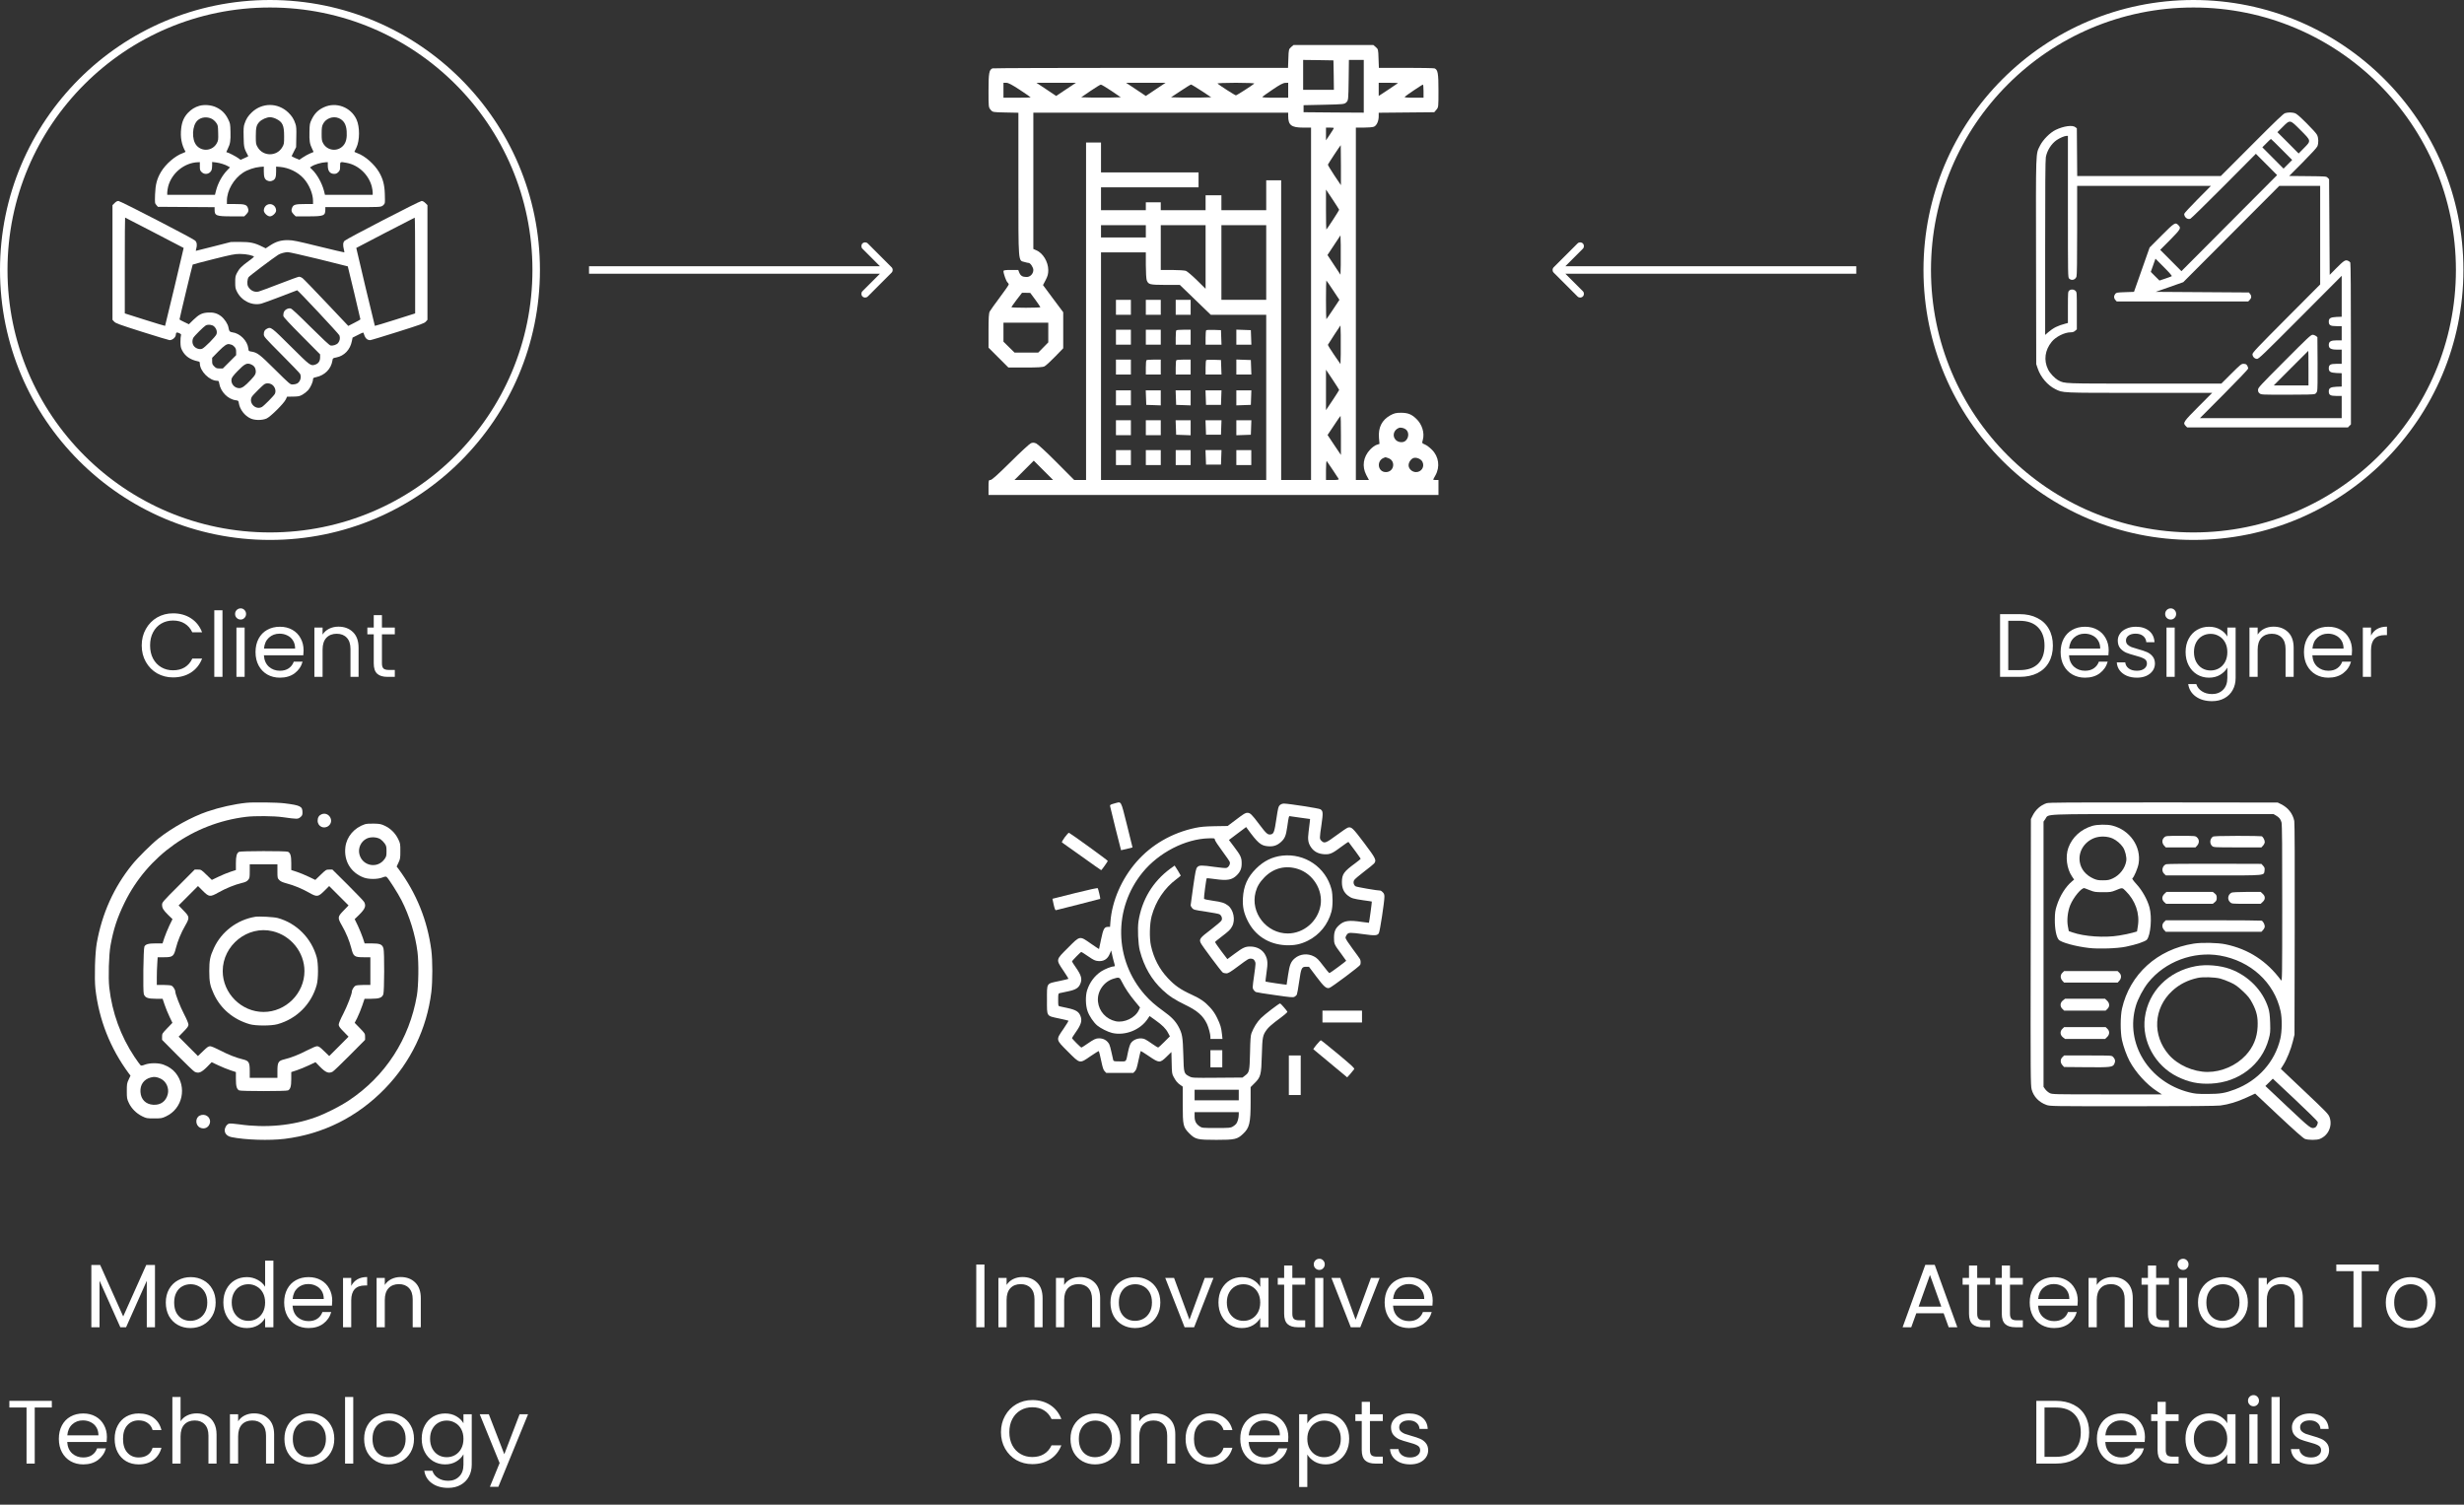 <svg width="506" height="309" viewBox="0 0 506 309" fill="none" xmlns="http://www.w3.org/2000/svg">
<rect x="0" y="0" width="506" height="309" fill="#333333" stroke="none"/>
<path d="M319.056 54.895C318.755 55.196 318.755 55.684 319.056 55.984L323.956 60.885C324.257 61.185 324.744 61.185 325.045 60.885C325.346 60.584 325.346 60.096 325.045 59.796L320.689 55.44L325.045 51.084C325.346 50.783 325.346 50.296 325.045 49.995C324.744 49.694 324.257 49.694 323.956 49.995L319.056 54.895ZM319.6 56.21H381.2V54.67H319.6V56.21Z" fill="white"/>
<circle cx="55.44" cy="55.44" r="54.67" stroke="white" stroke-width="1.54"/>
<path d="M40.938 21.731C40.015 21.997 39.283 22.452 38.575 23.198C37.779 24.058 37.362 25.006 37.211 26.36C36.996 28.181 37.287 29.749 38.095 31.153C38.12 31.191 37.855 31.33 37.514 31.456C35.948 32.013 34.002 33.707 33.042 35.339C32.221 36.742 31.918 37.906 31.842 39.955C31.791 41.712 31.791 41.725 32.107 42.105L32.423 42.471L38.247 42.509L44.07 42.547V43.053C44.07 44.305 44.399 44.431 47.62 44.431H50.16L50.589 44.002C51.044 43.546 51.12 43.154 50.867 42.598C50.602 42.016 50.185 41.902 48.302 41.902H46.597V41.232C46.597 39.133 47.974 36.73 49.919 35.453C50.829 34.858 52.257 34.378 53.394 34.276L54.177 34.213V35.212C54.177 36.35 54.354 36.844 54.871 37.071C55.301 37.274 55.63 37.261 56.059 37.046C56.552 36.793 56.703 36.35 56.703 35.2V34.213L57.499 34.276C59.331 34.441 61.15 35.326 62.35 36.641C63.474 37.868 64.283 39.803 64.283 41.257V41.902H62.578C60.695 41.902 60.278 42.016 60.013 42.598C59.76 43.154 59.836 43.546 60.291 44.002L60.721 44.431H63.26C66.481 44.431 66.809 44.305 66.809 43.053V42.535H72.469C77.863 42.535 78.129 42.522 78.52 42.282C78.748 42.142 78.962 41.89 79.013 41.7C79.063 41.523 79.063 40.65 79.025 39.778C78.962 37.919 78.621 36.667 77.838 35.339C76.853 33.682 74.958 32.025 73.391 31.456C73.037 31.33 72.76 31.191 72.785 31.153C72.81 31.115 72.987 30.748 73.176 30.343C73.897 28.851 73.909 26.069 73.214 24.539C72.052 21.997 69.008 20.858 66.494 22.035C65.357 22.553 64.624 23.287 64.056 24.425C63.601 25.361 63.588 25.411 63.55 27.081C63.5 28.902 63.601 29.559 64.106 30.571C64.283 30.912 64.397 31.203 64.384 31.216C64.359 31.229 64.03 31.368 63.651 31.52C63.272 31.684 62.615 32.038 62.211 32.316L61.466 32.809L60.657 32.468C60.215 32.278 59.874 32.089 59.887 32.051C59.912 32.013 60.127 31.583 60.367 31.09L60.809 30.217L60.847 28.155C60.885 26.474 60.859 25.98 60.67 25.436C60.354 24.463 59.937 23.805 59.179 23.084C57.044 21.061 53.848 21.048 51.713 23.072C50.943 23.805 50.526 24.45 50.21 25.436C50.02 25.98 49.995 26.474 50.033 28.155C50.071 30.293 50.122 30.47 50.981 32.051C51.006 32.089 50.652 32.278 50.21 32.468L49.389 32.822L48.972 32.506C48.517 32.152 46.824 31.279 46.61 31.279C46.42 31.279 46.433 31.267 46.774 30.558C47.279 29.559 47.38 28.902 47.33 27.081C47.292 25.411 47.279 25.361 46.824 24.425C46.256 23.287 45.511 22.553 44.374 22.022C43.376 21.554 41.986 21.44 40.938 21.731ZM43.515 24.412C43.78 24.551 44.184 24.905 44.386 25.196C44.753 25.715 44.765 25.803 44.803 27.27C44.841 28.699 44.816 28.851 44.538 29.382C43.691 30.988 41.519 31.229 40.356 29.863C39.321 28.661 39.434 25.778 40.559 24.741C41.304 24.033 42.529 23.906 43.515 24.412ZM56.64 24.374C58.017 25.019 58.346 25.715 58.346 27.953C58.346 29.521 58.333 29.597 57.967 30.23C56.855 32.164 54.025 32.164 52.913 30.23C52.547 29.597 52.534 29.521 52.534 27.953C52.534 26.183 52.661 25.677 53.267 25.032C53.747 24.526 54.758 24.071 55.44 24.071C55.781 24.071 56.274 24.197 56.64 24.374ZM69.564 24.26C70.587 24.703 71.105 25.538 71.193 26.967C71.281 28.295 71.079 29.23 70.524 29.863C69.361 31.229 67.189 30.988 66.342 29.395C66.089 28.914 66.052 28.661 66.052 27.447C66.052 26.284 66.102 25.955 66.317 25.5C66.885 24.324 68.351 23.767 69.564 24.26ZM41.039 34.137C41.039 34.883 41.077 34.997 41.405 35.339C42.024 35.958 43.022 35.781 43.426 34.985C43.502 34.833 43.565 34.39 43.565 33.986V33.265L44.323 33.353C45.144 33.454 46.256 33.796 46.85 34.15L47.229 34.365L46.673 34.947C45.612 36.047 44.765 37.59 44.361 39.145L44.146 40.005H39.245H34.343V39.525C34.343 39.259 34.432 38.715 34.533 38.298C35.253 35.541 37.855 33.416 40.634 33.315L41.039 33.303V34.137ZM67.315 34.011C67.315 35.124 67.757 35.693 68.616 35.705C68.982 35.705 69.197 35.617 69.475 35.339C69.803 34.997 69.841 34.883 69.841 34.137C69.841 33.176 69.816 33.189 71.18 33.442C73.593 33.872 75.716 35.87 76.347 38.298C76.448 38.715 76.537 39.259 76.537 39.525V40.005H71.635H66.734L66.519 39.145C66.115 37.602 65.104 35.781 64.106 34.833L63.651 34.39L64.005 34.163C64.599 33.77 66.014 33.353 66.911 33.315L67.315 33.303V34.011Z" fill="white"/>
<path d="M23.53 41.7L23.1 42.13V53.904V65.677L23.454 66.057C23.757 66.385 24.427 66.638 29.177 68.143C32.145 69.079 34.684 69.851 34.823 69.851C35.442 69.851 36.112 69.256 36.112 68.687C36.124 68.27 36.314 68.181 36.794 68.409C37.173 68.599 37.236 68.674 37.16 68.889C37.097 69.041 37.059 69.636 37.059 70.23C37.072 71.141 37.123 71.406 37.4 71.95C38.032 73.164 39.081 73.885 40.698 74.214C40.975 74.264 41.039 74.353 41.039 74.631C41.039 76.212 43.022 78.197 44.601 78.197C44.892 78.197 44.942 78.26 45.018 78.728C45.296 80.448 46.787 81.979 48.416 82.194C48.959 82.269 48.972 82.295 49.048 82.801C49.25 84.078 50.235 85.38 51.461 85.937C52.345 86.342 53.848 86.342 54.758 85.937C55.579 85.558 58.346 82.813 58.699 82.004L58.952 81.46L60.19 81.448C61.314 81.422 61.504 81.384 62.123 81.043C62.489 80.84 63.007 80.423 63.285 80.12C63.778 79.55 64.283 78.425 64.283 77.881C64.283 77.628 64.371 77.565 64.915 77.451C66.696 77.072 67.984 75.769 68.262 74.075C68.338 73.556 68.351 73.543 69.071 73.404C70.701 73.088 71.913 71.811 72.254 70.066L72.406 69.332L73.518 68.776C74.617 68.219 74.629 68.219 74.705 68.498C74.97 69.446 75.375 69.851 76.032 69.851C76.183 69.851 78.722 69.079 81.691 68.143C86.454 66.638 87.123 66.398 87.439 66.057L87.78 65.677V53.904V42.13L87.351 41.7C87.073 41.421 86.795 41.27 86.58 41.27C86.188 41.27 71.193 49.022 70.764 49.452C70.435 49.768 70.385 50.312 70.612 51.21C70.688 51.526 70.738 51.791 70.713 51.83C70.688 51.855 68.338 51.298 65.483 50.603C60.961 49.49 60.165 49.325 59.167 49.313C57.714 49.3 56.716 49.591 55.491 50.388L54.568 50.995L53.836 50.641C52.282 49.869 51.385 49.68 49.313 49.68L47.418 49.692L43.856 50.603C41.898 51.109 40.255 51.513 40.23 51.513C40.192 51.513 40.23 51.324 40.293 51.109C40.521 50.312 40.432 49.743 40.066 49.401C39.51 48.908 24.73 41.282 24.326 41.27C24.073 41.27 23.82 41.409 23.53 41.7ZM31.716 47.795C35 49.502 37.704 50.919 37.716 50.919C37.742 50.957 33.952 66.866 33.901 66.917C33.876 66.942 32.006 66.385 29.745 65.665L25.627 64.362V54.523C25.627 49.111 25.652 44.684 25.69 44.684C25.715 44.684 28.431 46.088 31.716 47.795ZM85.254 54.523V64.362L81.135 65.665C78.874 66.385 77.004 66.942 76.979 66.917C76.928 66.866 73.139 50.957 73.164 50.919C73.227 50.856 85.077 44.709 85.165 44.697C85.216 44.684 85.254 49.111 85.254 54.523ZM65.458 53.208C68.717 54.005 71.395 54.675 71.421 54.7C71.459 54.751 74.01 65.45 74.01 65.576C74.01 65.627 73.454 65.956 72.76 66.297L71.522 66.929L67.012 62.162C64.536 59.544 62.338 57.267 62.11 57.103C61.895 56.951 61.592 56.825 61.428 56.825C61.276 56.825 59.457 57.482 57.411 58.279C55.352 59.076 53.444 59.784 53.154 59.86C52.282 60.1 51.385 59.658 50.93 58.798C50.703 58.342 50.766 57.356 51.056 56.913C51.221 56.66 55.945 53.094 57.12 52.335C57.562 52.044 58.51 51.791 59.104 51.779C59.344 51.766 62.211 52.424 65.458 53.208ZM51.196 52.348C51.612 52.462 52.042 52.588 52.13 52.639C52.231 52.702 51.878 53.031 51.107 53.575C49.642 54.637 49.111 55.168 48.656 56.066C48.34 56.686 48.303 56.888 48.303 57.963C48.303 59.013 48.34 59.253 48.644 59.86C49.578 61.77 51.739 62.832 53.672 62.351C54.05 62.25 55.844 61.593 57.663 60.897C59.483 60.189 60.986 59.607 61.024 59.607C61.201 59.607 69.551 68.523 69.69 68.864C69.892 69.345 69.804 69.965 69.45 70.407C69.147 70.799 68.364 71.052 67.858 70.938C67.618 70.875 66.266 69.61 63.778 67.144C61.251 64.628 59.937 63.401 59.697 63.35C59.154 63.224 58.447 63.616 58.27 64.147C58.194 64.375 58.156 64.716 58.194 64.906C58.232 65.133 59.445 66.436 61.996 69.003L65.736 72.772V73.392C65.736 74.15 65.395 74.656 64.751 74.871C63.79 75.188 63.74 75.15 59.735 71.166C55.731 67.182 55.617 67.094 54.834 67.498C54.341 67.751 54.177 68.055 54.177 68.662C54.177 69.13 54.341 69.307 57.828 72.823C59.836 74.833 61.542 76.617 61.617 76.768C61.959 77.439 61.655 78.425 60.998 78.766C60.796 78.868 60.392 78.956 60.102 78.956C59.584 78.956 59.533 78.918 56.501 75.921C53.292 72.734 52.85 72.393 51.575 72.19C51.069 72.114 51.044 72.089 50.993 71.558C50.816 69.99 49.301 68.447 47.721 68.245C47.166 68.169 47.052 68.017 46.913 67.233C46.799 66.537 46.092 65.475 45.41 64.944C44.589 64.324 43.843 64.122 42.706 64.185C41.468 64.261 40.874 64.564 39.687 65.703L38.79 66.588L37.83 66.133C37.299 65.892 36.87 65.639 36.87 65.589C36.87 65.386 39.51 54.397 39.573 54.334C39.611 54.295 41.531 53.79 43.843 53.208C47.583 52.272 48.176 52.158 49.237 52.146C49.92 52.146 50.741 52.234 51.196 52.348ZM43.932 67.005C44.424 67.435 44.639 68.067 44.462 68.624C44.298 69.117 42.024 71.419 41.506 71.621C40.988 71.811 40.243 71.583 39.851 71.103C39.472 70.66 39.409 69.927 39.7 69.37C39.902 68.991 41.847 67.056 42.239 66.841C42.706 66.575 43.515 66.664 43.932 67.005ZM47.57 70.799C47.721 70.837 47.999 71.052 48.176 71.254C48.429 71.558 48.492 71.773 48.492 72.291V72.936L47.128 74.302L45.763 75.668H45.094C44.5 75.668 44.374 75.617 43.995 75.238C43.616 74.859 43.565 74.732 43.565 74.15V73.48L44.854 72.165C46.079 70.926 46.61 70.572 47.102 70.673C47.203 70.698 47.418 70.749 47.57 70.799ZM51.562 74.833C52.105 75.061 52.408 75.415 52.497 75.959C52.61 76.692 52.459 77.008 51.486 78.033C50.286 79.31 49.705 79.715 49.136 79.715C48.151 79.715 47.368 78.792 47.545 77.843C47.608 77.527 47.924 77.097 48.757 76.237C50.248 74.694 50.703 74.467 51.562 74.833ZM55.705 78.893C56.425 79.272 56.779 80.233 56.438 80.891C56.236 81.296 54.177 83.37 53.773 83.585C52.509 84.255 51.031 82.775 51.701 81.511C51.903 81.131 53.975 79.07 54.366 78.855C54.733 78.653 55.263 78.678 55.705 78.893Z" fill="white"/>
<path d="M54.821 42.079C54.442 42.294 54.189 42.737 54.177 43.205C54.177 43.723 54.897 44.431 55.44 44.431C55.958 44.431 56.703 43.723 56.703 43.243C56.703 42.231 55.693 41.599 54.821 42.079Z" fill="white"/>
<circle cx="450.44" cy="55.44" r="54.67" stroke="white" stroke-width="1.54"/>
<path d="M469.261 23.235C468.92 23.324 467.404 24.77 462.439 29.755L456.058 36.149H441.314H426.569L426.531 31.252L426.493 26.355L426.19 26.114C425.596 25.632 423.777 25.886 422.147 26.673C420.972 27.244 419.544 28.69 418.938 29.895C418.028 31.747 418.079 30.275 418.117 53.719L418.155 74.777L418.458 75.665C419.052 77.441 420.479 79.116 422.059 79.902C423.688 80.701 422.994 80.676 439.381 80.676H454.289L451.484 83.492C448.376 86.613 448.225 86.841 448.831 87.45L449.16 87.78H465.66H482.161L482.464 87.463L482.78 87.158V70.654C482.78 60.328 482.73 54.061 482.654 53.922C482.591 53.795 482.376 53.617 482.161 53.541C481.63 53.313 481.314 53.528 479.748 55.102L478.421 56.446L478.358 46.615L478.295 36.796L478.004 36.504C477.726 36.212 477.676 36.212 473.911 36.174L470.095 36.136L472.9 33.32C474.707 31.493 475.768 30.339 475.894 30.034C476.16 29.375 476.134 28.347 475.831 27.713C475.68 27.396 474.795 26.419 473.645 25.277C472.129 23.78 471.611 23.336 471.22 23.222C470.613 23.057 469.868 23.057 469.261 23.235ZM472.445 26.736C474.656 28.956 474.643 28.88 473.115 30.428L472.041 31.519L469.868 29.324L467.682 27.142L468.768 26.064C470.31 24.529 470.234 24.516 472.445 26.736ZM424.661 42.428C424.661 56.789 424.661 56.954 424.914 57.207C425.394 57.689 426.177 57.486 426.418 56.814C426.519 56.535 426.556 53.617 426.556 47.3V38.179H440.29H454.024L451.282 40.944C449.779 42.466 448.541 43.798 448.541 43.925C448.541 44.61 449.223 45.156 449.817 44.915C449.981 44.851 453.076 41.819 456.69 38.191L463.26 31.582L465.433 33.764L467.619 35.959L457.802 45.816L447.972 55.685L445.799 53.503L443.613 51.308L445.635 49.279C447.833 47.046 447.959 46.843 447.34 46.234C446.721 45.6 446.557 45.701 443.891 48.365L441.44 50.826L439.835 55.381L438.231 59.935L436.424 59.998C434.718 60.062 434.605 60.074 434.377 60.366C434.061 60.759 434.074 61.241 434.415 61.609L434.68 61.901H448.187H461.693L461.996 61.584C462.375 61.216 462.401 60.772 462.072 60.366L461.832 60.062L452.255 59.998L442.691 59.935L445.521 58.945L448.351 57.943L458.206 48.061L468.061 38.179H472.268H476.463V48.289V58.413L469.514 65.39C463.512 71.415 462.565 72.418 462.565 72.747C462.565 73.242 463.007 73.699 463.5 73.699C463.854 73.699 464.826 72.76 472.382 65.174L480.885 56.636V60.848V65.047L479.824 65.085C478.585 65.149 478.232 65.352 478.232 66.049C478.232 66.785 478.56 66.975 479.811 66.975H480.885V68.434V69.893H479.849C478.636 69.893 478.232 70.134 478.232 70.857C478.232 71.542 478.687 71.796 479.887 71.796H480.885V73.255V74.714H479.811C478.56 74.714 478.232 74.904 478.232 75.64C478.232 76.337 478.585 76.54 479.824 76.604L480.885 76.642V78.012V79.382L479.824 79.42C478.585 79.484 478.232 79.686 478.232 80.384C478.232 81.12 478.56 81.31 479.811 81.31H480.885V83.594V85.877H466.33H451.762L456.728 80.892C459.545 78.063 461.68 75.817 461.68 75.691C461.68 75.411 461.453 74.942 461.251 74.815C461.175 74.764 460.922 74.714 460.682 74.714C460.291 74.714 460.051 74.904 458.206 76.743L456.172 78.773H440.442C423.512 78.773 424.042 78.799 422.741 78.126C421.995 77.746 420.972 76.667 420.58 75.855C419.658 73.965 419.936 71.91 421.326 70.198C422.16 69.157 423.979 68.244 425.217 68.244C425.634 68.244 425.874 68.168 426.14 67.939L426.493 67.635V63.817C426.493 60.062 426.493 59.998 426.215 59.732C425.874 59.389 425.268 59.364 424.914 59.681C424.674 59.897 424.661 60.062 424.661 63.119V66.328L424.131 66.468C422.589 66.874 421.705 67.305 420.644 68.206L419.987 68.777V50.903C419.987 38.547 420.024 32.787 420.126 32.28C420.378 30.91 421.25 29.527 422.349 28.766C423.006 28.322 423.954 27.916 424.383 27.903H424.661V42.428ZM468.566 30.694L470.714 32.851L469.83 33.739L468.945 34.627L466.772 32.445L464.586 30.25L465.433 29.4C465.9 28.918 466.317 28.538 466.355 28.538C466.393 28.538 467.391 29.502 468.566 30.694ZM445.976 56.725C445.887 56.776 445.293 57.004 444.636 57.22L443.461 57.613L442.564 56.725L441.68 55.837L442.16 54.48L442.64 53.123L444.384 54.873C445.571 56.066 446.077 56.662 445.976 56.725Z" fill="white"/>
<path d="M469.109 74.181C463.955 79.357 463.702 79.623 463.702 80.067C463.702 80.422 463.778 80.6 464.03 80.79C464.359 81.057 464.498 81.057 469.716 81.057C473.519 81.057 475.149 81.019 475.389 80.904C475.591 80.816 475.755 80.6 475.844 80.308C475.919 80.016 475.957 77.987 475.932 74.549L475.894 69.234L475.591 68.993C475.427 68.866 475.124 68.752 474.909 68.752C474.555 68.752 473.923 69.348 469.109 74.181ZM474.062 75.602V79.154H470.499H466.924L470.461 75.602C472.407 73.648 474.012 72.05 474.024 72.05C474.05 72.05 474.062 73.648 474.062 75.602Z" fill="white"/>
<path d="M265.135 9.673C264.666 10.088 264.63 10.179 264.576 12.019L264.504 13.932H234.311C217.708 13.932 203.975 13.986 203.812 14.041C203.126 14.311 203 15.033 203 18.607C203 21.963 203 22.035 203.433 22.541C203.866 23.046 203.866 23.046 206.501 23.1L209.136 23.154V37.862C209.136 54.267 209.082 53.455 210.363 53.798C210.724 53.906 211.121 53.996 211.247 53.996C211.59 53.996 212.204 54.917 212.204 55.44C212.204 56.216 211.572 56.884 210.832 56.884C209.984 56.884 209.587 56.649 209.316 55.981L209.1 55.44H207.584C206.447 55.44 206.068 55.494 206.068 55.675C206.068 56.18 206.627 57.75 206.88 57.967C207.024 58.093 207.151 58.291 207.151 58.418C207.151 58.526 206.339 59.717 205.328 61.053C204.335 62.388 203.397 63.688 203.253 63.958C203.054 64.337 203 65.276 203 67.929V71.394L205.039 73.433L207.079 75.472H210.544C213.178 75.472 214.153 75.418 214.514 75.219C214.785 75.075 215.759 74.191 216.68 73.234L218.34 71.52V67.82V64.121L216.264 61.342L214.189 58.544L214.73 57.516C215.146 56.721 215.272 56.252 215.272 55.458C215.254 53.744 214.171 51.957 212.781 51.38L212.204 51.127V37.141V23.136H238.372H264.54V23.84C264.54 25.699 265.19 26.204 267.608 26.204H269.232V62.388V98.572H266.164H263.096V67.802V37.032H261.562H260.028V40.1V43.168H255.426H250.824V41.634V40.1H249.2H247.576V41.634V43.168H242.974H238.372V42.356V41.544H236.838H235.304V42.356V43.168H230.702H226.1V40.822V38.476H236.116H246.132V36.942V35.408H236.116H226.1V32.34V29.272H224.566H223.032V63.922V98.572H221.805H220.596L216.986 94.945C215.001 92.942 213.124 91.209 212.799 91.065C212.366 90.884 212.096 90.866 211.717 91.01C211.446 91.119 209.551 92.851 207.512 94.891C204.913 97.453 203.686 98.572 203.397 98.572C203.018 98.572 203 98.644 203 100.106V101.64H249.2H295.4V100.106V98.572H294.859C294.57 98.572 294.317 98.536 294.317 98.5C294.317 98.464 294.516 98.067 294.768 97.634C295.761 95.865 295.472 93.754 294.046 92.346C293.613 91.913 292.982 91.426 292.621 91.281C292.007 91.029 291.989 91.01 292.188 90.325C292.585 88.899 292.025 87.112 290.852 86.011C289.86 85.055 289.138 84.784 287.73 84.766C286.665 84.766 286.322 84.856 285.51 85.29C283.778 86.264 283.002 87.78 283.182 89.946L283.291 91.155L282.695 91.353C282.37 91.444 281.793 91.877 281.378 92.31C279.952 93.808 279.645 95.775 280.584 97.561L281.125 98.572H279.771H278.436V62.388V26.204H280.042C280.926 26.204 281.865 26.132 282.136 26.024C282.695 25.807 283.128 24.887 283.128 23.876V23.154L288.831 23.1L294.534 23.046L294.967 22.541C295.4 22.035 295.4 21.963 295.4 18.607C295.4 15.033 295.274 14.311 294.588 14.041C294.425 13.986 291.791 13.932 288.723 13.932H283.164L283.092 12.019C283.038 10.179 283.02 10.088 282.533 9.673L282.027 9.24H273.834H265.641L265.135 9.673ZM273.888 15.412L273.924 18.444H270.766H267.608V15.376V12.308L270.73 12.344L273.834 12.398L273.888 15.412ZM280.06 17.722V23.136L273.888 23.1L267.698 23.046V22.324V21.602L271.885 21.512C275.945 21.422 276.09 21.404 276.487 21.007C276.884 20.61 276.902 20.483 276.956 16.459L277.01 12.308H278.544H280.06V17.722ZM209.443 18.462C210.67 19.274 211.662 19.96 211.662 19.996C211.662 20.032 210.399 20.068 208.865 20.068H206.068V18.534V17H206.645C207.079 17 207.819 17.397 209.443 18.462ZM218.917 18.354L216.896 19.707L214.875 18.354L212.836 17H216.896H220.957L218.917 18.354ZM237.325 18.354L235.304 19.707L233.283 18.354L231.243 17H235.304H239.364L237.325 18.354ZM257.574 17.163C257.159 17.542 253.982 19.581 253.802 19.581C253.621 19.581 250.445 17.542 250.03 17.163C249.922 17.073 251.564 17 253.802 17C256.04 17 257.682 17.073 257.574 17.163ZM264.54 18.534V20.068H261.797C259.83 20.068 259.108 20.014 259.252 19.87C259.36 19.762 260.335 19.076 261.4 18.354C262.807 17.397 263.529 17.018 263.962 17.018L264.54 17V18.534ZM287.08 17.073C287.044 17.09 286.142 17.704 285.077 18.426L283.128 19.707V18.354V17H285.149C286.25 17 287.116 17.036 287.08 17.073ZM228.23 18.661L230.161 19.978L228.139 20.032C227.02 20.05 225.18 20.05 224.079 20.032L222.039 19.978L223.934 18.679C224.981 17.975 225.938 17.379 226.064 17.379C226.19 17.361 227.165 17.957 228.23 18.661ZM246.746 18.661L248.731 19.978L246.71 20.032C245.609 20.05 243.75 20.05 242.595 20.032L240.483 19.978L242.45 18.679C243.533 17.957 244.49 17.361 244.598 17.361C244.688 17.361 245.645 17.957 246.746 18.661ZM292.332 18.715V20.068H290.311C288.867 20.068 288.344 20.014 288.488 19.87C288.777 19.581 292.043 17.379 292.206 17.379C292.278 17.361 292.332 17.975 292.332 18.715ZM273.924 26.294C273.924 26.349 273.563 26.944 273.112 27.612L272.3 28.821V27.504V26.204H273.112C273.563 26.204 273.924 26.24 273.924 26.294ZM275.368 33.91V38.025L273.996 35.986C273.256 34.867 272.661 33.874 272.697 33.802C272.769 33.603 275.26 29.814 275.332 29.814C275.35 29.814 275.368 31.654 275.368 33.91ZM275.007 43.078C275.007 43.204 272.462 47.139 272.372 47.139C272.336 47.139 272.3 45.298 272.3 43.042V38.927L273.654 40.949C274.393 42.067 275.007 43.024 275.007 43.078ZM235.304 47.499V48.763H230.702H226.1V47.499V46.236H230.702H235.304V47.499ZM247.576 52.769V59.302L245.807 57.552C244.833 56.595 243.804 55.729 243.533 55.621C243.263 55.53 241.981 55.44 240.7 55.44H238.372V50.838V46.236H242.974H247.576V52.769ZM260.028 53.906V61.576H255.426H250.824V53.906V46.236H255.426H260.028V53.906ZM275.332 54.393L275.278 56.415L273.942 54.393L272.607 52.372L273.942 50.351L275.278 48.33L275.332 50.351C275.35 51.47 275.35 53.275 275.332 54.393ZM235.304 54.429C235.304 55.873 235.394 57.263 235.484 57.534C235.827 58.436 236.062 58.49 239.292 58.508H242.288L245.464 61.576L248.641 64.644H254.343H260.028V81.608V98.572H243.064H226.1V75.201V51.831H230.702H235.304V54.429ZM273.744 59.591L275.061 61.576L273.744 63.561C273.022 64.644 272.408 65.546 272.372 65.546C272.336 65.546 272.3 63.76 272.3 61.576C272.3 59.392 272.336 57.606 272.372 57.606C272.408 57.606 273.022 58.49 273.744 59.591ZM212.619 61.558C213.178 62.334 213.648 63.02 213.648 63.092C213.648 63.146 212.312 63.2 210.67 63.2C209.028 63.2 207.692 63.146 207.692 63.092C207.692 63.038 208.179 62.352 208.775 61.558L209.876 60.132H210.724L211.572 60.15L212.619 61.558ZM215.272 68.29V70.311L214.243 71.358L213.215 72.404H210.778H208.342L207.205 71.285L206.068 70.166V68.217V66.268H210.67H215.272V68.29ZM275.332 72.783L275.278 74.768L273.96 72.855C273.238 71.809 272.661 70.87 272.697 70.798C272.733 70.708 273.329 69.787 274.014 68.741L275.278 66.828L275.332 68.813C275.35 69.896 275.35 71.682 275.332 72.783ZM275.007 80.074C275.007 80.128 274.393 81.085 273.654 82.204L272.3 84.225V80.074V75.923L273.654 77.945C274.393 79.064 275.007 80.02 275.007 80.074ZM275.368 89.404V93.429L273.996 91.389L272.625 89.332L273.942 87.365C274.646 86.282 275.26 85.398 275.296 85.398C275.332 85.398 275.368 87.203 275.368 89.404ZM288.759 88.231C289.408 88.827 289.318 90 288.56 90.577C288.073 90.956 287.135 90.848 286.647 90.361C285.853 89.585 286.178 88.285 287.279 87.87C287.658 87.726 288.398 87.906 288.759 88.231ZM285.095 94.079C286.683 94.638 286.304 96.93 284.608 96.948C282.912 96.966 282.605 94.602 284.211 94.006C284.355 93.952 284.482 93.898 284.5 93.898C284.518 93.88 284.77 93.97 285.095 94.079ZM292.115 94.855C292.603 95.847 291.899 96.948 290.798 96.948C289.986 96.948 289.264 96.28 289.264 95.54C289.264 94.891 289.842 94.115 290.401 94.024C291.033 93.916 291.863 94.313 292.115 94.855ZM214.279 96.587L216.264 98.572H212.294H208.324L210.309 96.587C211.392 95.486 212.294 94.602 212.294 94.602C212.294 94.602 213.196 95.486 214.279 96.587ZM273.69 96.497C274.285 97.399 274.827 98.229 274.899 98.338C274.989 98.518 274.7 98.572 273.672 98.572H272.3V96.551C272.3 95.396 272.372 94.602 272.462 94.692C272.535 94.8 273.094 95.594 273.69 96.497Z" fill="white"/>
<path d="M229.168 63.11V64.644H230.702H232.236V63.11V61.576H230.702H229.168V63.11Z" fill="white"/>
<path d="M235.304 63.11V64.644H236.838H238.372V63.11V61.576H236.838H235.304V63.11Z" fill="white"/>
<path d="M241.44 63.11V64.644H242.974H244.508V63.11V61.576H242.974H241.44V63.11Z" fill="white"/>
<path d="M229.168 69.246V70.78H230.702H232.236V69.246V67.712H230.702H229.168V69.246Z" fill="white"/>
<path d="M235.304 69.246V70.78H236.838H238.372V69.246V67.712H236.838H235.304V69.246Z" fill="white"/>
<path d="M241.566 67.838C241.494 67.892 241.44 68.596 241.44 69.372V70.78H242.974H244.508V69.246V67.712H243.1C242.324 67.712 241.62 67.766 241.566 67.838Z" fill="white"/>
<path d="M247.702 67.82C247.63 67.892 247.576 68.596 247.576 69.372V70.78H249.2H250.842L250.788 69.282L250.734 67.802L249.29 67.748C248.478 67.73 247.774 67.748 247.702 67.82Z" fill="white"/>
<path d="M253.892 69.246V70.78H255.426H256.978L256.924 69.282L256.87 67.802L255.39 67.748L253.892 67.694V69.246Z" fill="white"/>
<path d="M229.168 75.382V76.916H230.702H232.236V75.382V73.848H230.702H229.168V75.382Z" fill="white"/>
<path d="M235.43 73.974C235.358 74.028 235.304 74.732 235.304 75.508V76.916H236.838H238.372V75.382V73.848H236.964C236.188 73.848 235.484 73.902 235.43 73.974Z" fill="white"/>
<path d="M241.566 73.974C241.494 74.028 241.44 74.732 241.44 75.508V76.916H242.974H244.508V75.382V73.848H243.1C242.324 73.848 241.62 73.902 241.566 73.974Z" fill="white"/>
<path d="M247.702 73.956C247.63 74.028 247.576 74.732 247.576 75.508V76.916H249.2H250.842L250.788 75.418L250.734 73.938L249.29 73.884C248.478 73.866 247.774 73.884 247.702 73.956Z" fill="white"/>
<path d="M253.892 75.382V76.916H255.426H256.978L256.924 75.418L256.87 73.938L255.39 73.884L253.892 73.83V75.382Z" fill="white"/>
<path d="M229.168 81.698V83.232H230.702H232.236V81.698V80.164H230.702H229.168V81.698Z" fill="white"/>
<path d="M235.34 81.644L235.394 83.142L236.892 83.196L238.372 83.25V81.698V80.164H236.838H235.286L235.34 81.644Z" fill="white"/>
<path d="M241.476 81.644L241.53 83.142L243.028 83.196L244.508 83.25V81.698V80.164H242.974H241.422L241.476 81.644Z" fill="white"/>
<path d="M247.612 81.644L247.666 83.142H249.2H250.734L250.788 81.644L250.842 80.164H249.2H247.558L247.612 81.644Z" fill="white"/>
<path d="M253.892 81.698V83.25L255.39 83.196L256.87 83.142L256.924 81.644L256.978 80.164H255.426H253.892V81.698Z" fill="white"/>
<path d="M229.168 87.834V89.368H230.702H232.236V87.834V86.3H230.702H229.168V87.834Z" fill="white"/>
<path d="M235.304 87.834V89.368H236.838H238.372V87.834V86.3H236.838H235.304V87.834Z" fill="white"/>
<path d="M241.476 87.78L241.53 89.278L243.028 89.332L244.508 89.386V87.834V86.3H242.974H241.422L241.476 87.78Z" fill="white"/>
<path d="M247.612 87.78L247.666 89.278H249.2H250.734L250.788 87.78L250.842 86.3H249.2H247.558L247.612 87.78Z" fill="white"/>
<path d="M253.892 87.834V89.386L255.39 89.332L256.87 89.278L256.924 87.78L256.978 86.3H255.426H253.892V87.834Z" fill="white"/>
<path d="M229.168 93.97V95.504H230.702H232.236V93.97V92.436H230.702H229.168V93.97Z" fill="white"/>
<path d="M235.304 93.97V95.504H236.838H238.372V93.97V92.436H236.838H235.304V93.97Z" fill="white"/>
<path d="M241.44 93.97V95.504H242.974H244.508V93.97V92.436H242.974H241.44V93.97Z" fill="white"/>
<path d="M247.612 93.916L247.666 95.414H249.2H250.734L250.788 93.916L250.842 92.436H249.2H247.558L247.612 93.916Z" fill="white"/>
<path d="M253.892 93.97V95.504H255.426H256.96V93.97V92.436H255.426H253.892V93.97Z" fill="white"/>
<path d="M183.104 55.984C183.405 55.684 183.405 55.196 183.104 54.895L178.204 49.995C177.903 49.694 177.416 49.694 177.115 49.995C176.815 50.296 176.815 50.783 177.115 51.084L181.471 55.44L177.115 59.796C176.815 60.096 176.815 60.584 177.115 60.885C177.416 61.185 177.903 61.185 178.204 60.885L183.104 55.984ZM120.96 56.21H182.56V54.67H120.96V56.21Z" fill="white"/>
<path d="M50.609 164.861C48.119 165.118 45.087 165.795 42.556 166.661C39.388 167.744 35.355 169.964 32.553 172.184C31.172 173.267 28.276 176.137 27.125 177.572C23.376 182.215 20.953 187.589 19.87 193.694C19.505 195.711 19.356 200.95 19.599 203.089C20.317 209.397 22.631 215.258 26.435 220.416L26.8 220.89L26.421 221.702C26.069 222.433 26.042 222.636 26.042 224.057C26.042 225.519 26.069 225.668 26.462 226.507C27.003 227.644 28.005 228.646 29.183 229.228C30.062 229.661 30.157 229.675 31.66 229.675C33.135 229.675 33.27 229.648 34.123 229.242C37.507 227.644 38.441 223.231 36.032 220.294C35.45 219.59 34.624 219.021 33.568 218.629C32.539 218.25 30.78 218.25 29.765 218.629C29.21 218.846 28.993 218.873 28.858 218.751C28.749 218.67 28.194 217.884 27.612 217.032C24.797 212.808 23.024 207.948 22.442 202.818C22.212 200.747 22.347 196.104 22.699 194.141C23.308 190.797 24.066 188.483 25.569 185.396C30.293 175.718 39.673 169.071 50.542 167.744C52.328 167.528 56.227 167.555 58.054 167.812C61.045 168.232 61.181 168.232 61.682 167.812C62.061 167.501 62.115 167.365 62.115 166.81C62.115 165.592 61.682 165.375 58.433 164.969C56.931 164.78 52.017 164.712 50.609 164.861ZM32.986 221.512C34.137 222.054 34.773 223.462 34.448 224.72C34.069 226.182 32.972 226.968 31.47 226.873C29.927 226.778 28.939 225.79 28.844 224.247C28.749 222.758 29.535 221.648 30.956 221.269C31.7 221.079 32.174 221.133 32.986 221.512Z" fill="white"/>
<path d="M66.04 167.216C65.512 167.433 65.228 167.879 65.228 168.529C65.228 169.748 66.568 170.357 67.502 169.572C68.707 168.556 67.502 166.621 66.04 167.216Z" fill="white"/>
<path d="M74.906 169.274C72.74 169.991 71.17 171.846 70.927 173.971C70.588 176.814 72.037 179.21 74.689 180.212C75.718 180.591 77.478 180.591 78.493 180.212C79.048 179.995 79.264 179.968 79.4 180.09C79.792 180.415 81.715 183.433 82.459 184.895C84.097 188.103 85.288 191.961 85.734 195.481C86.019 197.728 85.951 202.425 85.613 204.429C84.07 213.39 79.143 220.998 71.657 225.979C69.857 227.184 66.947 228.659 64.903 229.404C60.112 231.164 54.575 231.678 49.121 230.893C48.187 230.758 47.253 230.69 47.05 230.744C46.833 230.798 46.562 231.015 46.413 231.272C45.791 232.274 46.292 233.276 47.537 233.519C50.393 234.101 55.32 234.25 58.46 233.871C66.365 232.896 73.39 229.377 79.034 223.57C84.354 218.087 87.643 211.251 88.577 203.752C88.848 201.532 88.848 197.227 88.577 195.129C87.765 188.983 85.531 183.447 81.823 178.425L81.457 177.951L81.836 177.139C82.188 176.408 82.215 176.205 82.215 174.783C82.215 173.281 82.202 173.186 81.755 172.279C81.173 171.088 80.198 170.14 79.034 169.585C78.263 169.22 77.992 169.166 76.801 169.139C75.948 169.111 75.244 169.166 74.906 169.274ZM78.141 172.347C78.412 172.536 78.804 172.929 79.007 173.227C79.332 173.7 79.373 173.903 79.373 174.81C79.373 175.744 79.332 175.907 78.967 176.421C77.532 178.452 74.432 177.87 73.81 175.447C73.485 174.188 74.107 172.807 75.272 172.225C76.084 171.805 77.424 171.873 78.141 172.347Z" fill="white"/>
<path d="M49.08 174.932C48.606 175.217 48.444 175.799 48.444 177.261V178.668L47.32 179.034C46.711 179.237 45.601 179.684 44.857 180.049L43.503 180.699L42.407 179.643C41.338 178.601 41.283 178.574 40.647 178.574H39.984L36.641 181.931C33.446 185.125 33.284 185.301 33.284 185.789C33.284 186.493 33.528 186.885 34.543 187.9L35.423 188.753L34.759 190.12C34.407 190.879 33.947 192.002 33.744 192.611L33.379 193.735H31.971C30.496 193.735 29.9 193.897 29.656 194.385C29.44 194.777 29.331 203.603 29.535 204.158C29.792 204.889 30.36 205.106 32.025 205.106H33.392L33.812 206.351C34.042 207.041 34.502 208.151 34.827 208.828L35.409 210.047L34.353 211.143C33.325 212.212 33.284 212.267 33.284 212.889V213.539L36.424 216.707C38.157 218.453 39.74 219.969 39.944 220.077C40.769 220.51 41.351 220.28 42.61 219.008L43.463 218.128L44.843 218.778C45.588 219.13 46.711 219.59 47.334 219.793L48.444 220.158V221.566C48.444 223.069 48.606 223.651 49.107 223.922C49.473 224.111 58.785 224.111 59.151 223.922C59.651 223.651 59.814 223.069 59.814 221.566V220.158L60.937 219.793C61.546 219.59 62.67 219.13 63.414 218.778L64.795 218.128L65.648 219.008C66.906 220.28 67.489 220.51 68.314 220.077C68.517 219.969 70.101 218.453 71.833 216.707L74.974 213.539V212.889C74.974 212.267 74.933 212.212 73.904 211.143L72.835 210.047L73.363 209.018C73.647 208.449 74.107 207.326 74.378 206.541L74.865 205.106H76.246C77.897 205.106 78.479 204.889 78.723 204.158C78.926 203.535 78.967 195.522 78.75 194.777C78.52 193.938 78.033 193.735 76.314 193.735H74.879L74.513 192.611C74.311 192.002 73.85 190.879 73.498 190.12L72.835 188.753L73.715 187.9C74.987 186.642 75.217 186.059 74.784 185.234C74.676 185.031 73.16 183.447 71.427 181.714L68.26 178.574H67.61C66.974 178.574 66.92 178.614 65.851 179.643L64.754 180.699L63.401 180.049C62.656 179.684 61.546 179.237 60.937 179.034L59.814 178.668V177.261C59.814 175.772 59.651 175.19 59.151 174.919C58.799 174.729 49.405 174.743 49.08 174.932ZM56.971 178.912C56.971 180.279 56.985 180.347 57.35 180.726C57.621 181.01 58.014 181.186 58.866 181.416C60.369 181.809 62.034 182.499 63.509 183.339C65.106 184.246 65.336 184.205 66.649 182.905L67.597 181.958L69.587 183.948L71.576 185.938L70.575 186.98C69.302 188.28 69.289 188.442 70.223 190.08C71.075 191.555 71.766 193.234 72.145 194.723C72.564 196.415 72.781 196.578 74.649 196.578H76.057V199.42V202.263H74.703C73.972 202.263 73.214 202.331 73.025 202.412C72.713 202.561 72.267 203.251 72.267 203.603C72.267 204.131 71.278 206.676 70.493 208.192C69.925 209.275 69.559 210.155 69.559 210.412C69.559 210.75 69.749 211.021 70.575 211.86L71.576 212.889L69.6 214.879L67.61 216.869L66.568 215.867C65.729 215.042 65.445 214.852 65.106 214.852C64.863 214.852 64.037 215.204 63.035 215.718C61.411 216.571 59.746 217.221 58.392 217.546C57.147 217.844 56.971 218.141 56.971 219.982V221.35H54.129H51.286V219.982C51.286 218.141 51.11 217.844 49.865 217.546C48.511 217.221 46.847 216.571 45.222 215.718C44.221 215.204 43.395 214.852 43.151 214.852C42.813 214.852 42.529 215.042 41.69 215.867L40.647 216.869L38.658 214.879L36.681 212.889L37.683 211.86C38.509 211.021 38.698 210.75 38.698 210.412C38.698 210.155 38.333 209.275 37.764 208.192C36.979 206.676 35.991 204.131 35.991 203.603C35.991 203.251 35.544 202.561 35.233 202.412C35.044 202.331 34.286 202.263 33.555 202.263H32.201V200.733C32.201 199.908 32.242 198.622 32.296 197.891L32.377 196.578H33.703C35.463 196.578 35.693 196.402 36.113 194.723C36.492 193.234 37.182 191.555 38.035 190.08C38.969 188.442 38.955 188.28 37.683 186.98L36.681 185.938L38.671 183.948L40.661 181.958L41.608 182.905C42.935 184.232 43.138 184.246 44.87 183.271C46.413 182.405 48.227 181.674 49.635 181.335C50.393 181.159 50.691 181.01 50.948 180.712C51.259 180.347 51.286 180.198 51.286 178.899V177.491H54.129H56.971V178.912Z" fill="white"/>
<path d="M52.437 188.266C48.715 188.875 45.493 191.298 43.923 194.709C43.138 196.388 42.975 197.227 42.975 199.42C42.975 201.613 43.138 202.452 43.909 204.117C45.317 207.163 47.916 209.356 51.286 210.331C52.504 210.683 55.712 210.683 56.971 210.331C60.91 209.248 63.956 206.202 65.038 202.263C65.39 201.031 65.39 197.809 65.038 196.578C63.956 192.665 60.897 189.579 57.039 188.523C56.227 188.307 53.249 188.144 52.437 188.266ZM55.97 191.231C59.76 192.124 62.521 195.576 62.521 199.42C62.521 203.996 58.69 207.813 54.129 207.813C49.567 207.813 45.737 203.982 45.737 199.42C45.737 194.114 50.853 190.012 55.97 191.231Z" fill="white"/>
<path d="M40.999 229.106C40.052 229.58 40.106 231.11 41.094 231.57C42.001 232.003 42.962 231.502 43.124 230.514C43.3 229.377 42.082 228.565 40.999 229.106Z" fill="white"/>
<path d="M31.825 259.772V272.56H30.143V263.024L25.892 272.56H24.71L20.441 263.006V272.56H18.759V259.772H20.57L25.301 270.342L30.032 259.772H31.825ZM39.093 272.726C38.145 272.726 37.282 272.511 36.506 272.08C35.742 271.648 35.139 271.039 34.695 270.25C34.264 269.449 34.048 268.525 34.048 267.478C34.048 266.443 34.27 265.531 34.713 264.743C35.169 263.942 35.785 263.332 36.561 262.913C37.338 262.482 38.206 262.267 39.167 262.267C40.128 262.267 40.997 262.482 41.773 262.913C42.549 263.332 43.159 263.936 43.602 264.725C44.058 265.513 44.286 266.431 44.286 267.478C44.286 268.525 44.052 269.449 43.584 270.25C43.128 271.039 42.506 271.648 41.717 272.08C40.929 272.511 40.054 272.726 39.093 272.726ZM39.093 271.248C39.697 271.248 40.264 271.106 40.793 270.823C41.323 270.54 41.748 270.115 42.069 269.548C42.401 268.981 42.567 268.291 42.567 267.478C42.567 266.665 42.407 265.975 42.087 265.408C41.767 264.842 41.348 264.423 40.83 264.152C40.313 263.868 39.752 263.727 39.149 263.727C38.533 263.727 37.966 263.868 37.449 264.152C36.943 264.423 36.537 264.842 36.229 265.408C35.921 265.975 35.767 266.665 35.767 267.478C35.767 268.303 35.915 269 36.21 269.566C36.518 270.133 36.925 270.558 37.43 270.841C37.935 271.112 38.489 271.248 39.093 271.248ZM45.869 267.46C45.869 266.425 46.078 265.519 46.497 264.743C46.916 263.955 47.489 263.345 48.216 262.913C48.955 262.482 49.781 262.267 50.692 262.267C51.481 262.267 52.214 262.451 52.891 262.821C53.569 263.178 54.086 263.653 54.444 264.244V258.885H56.144V272.56H54.444V270.657C54.111 271.26 53.618 271.759 52.965 272.153C52.312 272.535 51.548 272.726 50.674 272.726C49.774 272.726 48.955 272.505 48.216 272.061C47.489 271.618 46.916 270.995 46.497 270.195C46.078 269.394 45.869 268.482 45.869 267.46ZM54.444 267.478C54.444 266.714 54.29 266.049 53.982 265.482C53.674 264.915 53.255 264.484 52.725 264.189C52.208 263.881 51.635 263.727 51.006 263.727C50.378 263.727 49.805 263.874 49.288 264.17C48.77 264.466 48.358 264.897 48.05 265.464C47.742 266.03 47.587 266.696 47.587 267.46C47.587 268.236 47.742 268.913 48.05 269.492C48.358 270.059 48.77 270.496 49.288 270.804C49.805 271.1 50.378 271.248 51.006 271.248C51.635 271.248 52.208 271.1 52.725 270.804C53.255 270.496 53.674 270.059 53.982 269.492C54.29 268.913 54.444 268.242 54.444 267.478ZM68.226 267.108C68.226 267.429 68.207 267.768 68.17 268.125H60.076C60.138 269.123 60.476 269.905 61.092 270.472C61.721 271.026 62.478 271.303 63.365 271.303C64.092 271.303 64.696 271.137 65.176 270.804C65.669 270.459 66.014 270.004 66.211 269.437H68.022C67.751 270.41 67.209 271.205 66.396 271.821C65.583 272.425 64.573 272.726 63.365 272.726C62.404 272.726 61.542 272.511 60.778 272.08C60.027 271.648 59.435 271.039 59.004 270.25C58.573 269.449 58.357 268.525 58.357 267.478C58.357 266.431 58.567 265.513 58.986 264.725C59.404 263.936 59.99 263.332 60.741 262.913C61.505 262.482 62.38 262.267 63.365 262.267C64.326 262.267 65.176 262.476 65.916 262.895C66.655 263.314 67.222 263.893 67.616 264.632C68.022 265.359 68.226 266.184 68.226 267.108ZM66.489 266.757C66.489 266.117 66.347 265.568 66.064 265.113C65.78 264.644 65.392 264.293 64.899 264.059C64.419 263.813 63.883 263.69 63.291 263.69C62.441 263.69 61.715 263.961 61.111 264.503C60.52 265.045 60.181 265.796 60.094 266.757H66.489ZM72.127 264.078C72.423 263.499 72.842 263.049 73.384 262.729C73.938 262.408 74.609 262.248 75.398 262.248V263.985H74.954C73.07 263.985 72.127 265.008 72.127 267.053V272.56H70.445V262.433H72.127V264.078ZM82.273 262.248C83.505 262.248 84.503 262.624 85.267 263.375C86.031 264.115 86.413 265.187 86.413 266.591V272.56H84.75V266.831C84.75 265.821 84.497 265.051 83.992 264.521C83.487 263.979 82.797 263.708 81.922 263.708C81.035 263.708 80.327 263.985 79.797 264.54C79.28 265.094 79.021 265.901 79.021 266.961V272.56H77.339V262.433H79.021V263.874C79.354 263.357 79.803 262.957 80.37 262.673C80.949 262.39 81.584 262.248 82.273 262.248ZM10.643 287.679V289.047H7.132V300.56H5.45V289.047H1.921V287.679H10.643ZM21.953 295.108C21.953 295.429 21.935 295.768 21.898 296.125H13.804C13.865 297.123 14.204 297.905 14.82 298.472C15.448 299.026 16.206 299.303 17.093 299.303C17.82 299.303 18.424 299.137 18.904 298.804C19.397 298.459 19.742 298.004 19.939 297.437H21.75C21.479 298.41 20.937 299.205 20.124 299.821C19.311 300.425 18.301 300.726 17.093 300.726C16.132 300.726 15.27 300.511 14.506 300.08C13.755 299.648 13.163 299.039 12.732 298.25C12.301 297.449 12.085 296.525 12.085 295.478C12.085 294.431 12.295 293.513 12.713 292.725C13.132 291.936 13.717 291.332 14.469 290.913C15.233 290.482 16.108 290.267 17.093 290.267C18.054 290.267 18.904 290.476 19.643 290.895C20.383 291.314 20.949 291.893 21.344 292.632C21.75 293.359 21.953 294.184 21.953 295.108ZM20.216 294.757C20.216 294.117 20.075 293.568 19.791 293.113C19.508 292.644 19.12 292.293 18.627 292.059C18.147 291.813 17.611 291.69 17.019 291.69C16.169 291.69 15.442 291.961 14.839 292.503C14.247 293.045 13.909 293.796 13.822 294.757H20.216ZM23.545 295.478C23.545 294.431 23.754 293.519 24.173 292.743C24.592 291.955 25.171 291.345 25.91 290.913C26.662 290.482 27.518 290.267 28.479 290.267C29.723 290.267 30.746 290.569 31.547 291.172C32.36 291.776 32.896 292.614 33.154 293.685H31.343C31.171 293.069 30.832 292.583 30.327 292.226C29.834 291.868 29.218 291.69 28.479 291.69C27.518 291.69 26.742 292.022 26.151 292.688C25.559 293.341 25.264 294.271 25.264 295.478C25.264 296.698 25.559 297.64 26.151 298.305C26.742 298.971 27.518 299.303 28.479 299.303C29.218 299.303 29.834 299.131 30.327 298.786C30.82 298.441 31.159 297.948 31.343 297.308H33.154C32.883 298.342 32.341 299.174 31.528 299.802C30.715 300.418 29.699 300.726 28.479 300.726C27.518 300.726 26.662 300.511 25.91 300.08C25.171 299.648 24.592 299.039 24.173 298.25C23.754 297.462 23.545 296.538 23.545 295.478ZM40.425 290.248C41.189 290.248 41.879 290.415 42.495 290.747C43.111 291.067 43.591 291.554 43.936 292.207C44.293 292.86 44.472 293.655 44.472 294.591V300.56H42.809V294.831C42.809 293.821 42.556 293.051 42.051 292.521C41.546 291.979 40.856 291.708 39.981 291.708C39.094 291.708 38.386 291.985 37.856 292.54C37.339 293.094 37.08 293.901 37.08 294.961V300.56H35.398V286.885H37.08V291.874C37.413 291.357 37.868 290.957 38.448 290.673C39.039 290.39 39.698 290.248 40.425 290.248ZM52.153 290.248C53.385 290.248 54.383 290.624 55.147 291.375C55.911 292.115 56.293 293.187 56.293 294.591V300.56H54.63V294.831C54.63 293.821 54.377 293.051 53.872 292.521C53.367 291.979 52.677 291.708 51.802 291.708C50.915 291.708 50.207 291.985 49.677 292.54C49.16 293.094 48.901 293.901 48.901 294.961V300.56H47.219V290.433H48.901V291.874C49.233 291.357 49.683 290.957 50.25 290.673C50.829 290.39 51.463 290.248 52.153 290.248ZM63.456 300.726C62.508 300.726 61.645 300.511 60.869 300.08C60.105 299.648 59.502 299.039 59.058 298.25C58.627 297.449 58.411 296.525 58.411 295.478C58.411 294.443 58.633 293.531 59.077 292.743C59.533 291.942 60.149 291.332 60.925 290.913C61.701 290.482 62.569 290.267 63.53 290.267C64.491 290.267 65.36 290.482 66.136 290.913C66.912 291.332 67.522 291.936 67.966 292.725C68.421 293.513 68.649 294.431 68.649 295.478C68.649 296.525 68.415 297.449 67.947 298.25C67.491 299.039 66.869 299.648 66.081 300.08C65.292 300.511 64.417 300.726 63.456 300.726ZM63.456 299.248C64.06 299.248 64.627 299.106 65.157 298.823C65.686 298.54 66.111 298.115 66.432 297.548C66.764 296.981 66.931 296.291 66.931 295.478C66.931 294.665 66.771 293.975 66.45 293.408C66.13 292.842 65.711 292.423 65.194 292.152C64.676 291.868 64.116 291.727 63.512 291.727C62.896 291.727 62.329 291.868 61.812 292.152C61.307 292.423 60.9 292.842 60.592 293.408C60.284 293.975 60.13 294.665 60.13 295.478C60.13 296.303 60.278 297 60.574 297.566C60.882 298.133 61.288 298.558 61.793 298.841C62.298 299.112 62.853 299.248 63.456 299.248ZM72.542 286.885V300.56H70.861V286.885H72.542ZM79.825 300.726C78.876 300.726 78.014 300.511 77.238 300.08C76.474 299.648 75.87 299.039 75.427 298.25C74.996 297.449 74.78 296.525 74.78 295.478C74.78 294.443 75.002 293.531 75.445 292.743C75.901 291.942 76.517 291.332 77.293 290.913C78.069 290.482 78.938 290.267 79.899 290.267C80.86 290.267 81.728 290.482 82.505 290.913C83.281 291.332 83.891 291.936 84.334 292.725C84.79 293.513 85.018 294.431 85.018 295.478C85.018 296.525 84.784 297.449 84.316 298.25C83.86 299.039 83.238 299.648 82.449 300.08C81.661 300.511 80.786 300.726 79.825 300.726ZM79.825 299.248C80.429 299.248 80.995 299.106 81.525 298.823C82.055 298.54 82.48 298.115 82.8 297.548C83.133 296.981 83.299 296.291 83.299 295.478C83.299 294.665 83.139 293.975 82.819 293.408C82.498 292.842 82.08 292.423 81.562 292.152C81.045 291.868 80.484 291.727 79.88 291.727C79.264 291.727 78.698 291.868 78.18 292.152C77.675 292.423 77.269 292.842 76.961 293.408C76.653 293.975 76.499 294.665 76.499 295.478C76.499 296.303 76.646 297 76.942 297.566C77.25 298.133 77.657 298.558 78.162 298.841C78.667 299.112 79.221 299.248 79.825 299.248ZM91.406 290.267C92.28 290.267 93.044 290.458 93.697 290.84C94.362 291.221 94.855 291.702 95.175 292.281V290.433H96.876V300.782C96.876 301.706 96.678 302.525 96.284 303.24C95.89 303.967 95.323 304.533 94.584 304.94C93.857 305.346 93.007 305.55 92.034 305.55C90.703 305.55 89.594 305.235 88.707 304.607C87.82 303.979 87.297 303.123 87.137 302.038H88.8C88.985 302.654 89.367 303.147 89.945 303.517C90.525 303.899 91.221 304.09 92.034 304.09C92.958 304.09 93.709 303.8 94.288 303.221C94.88 302.642 95.175 301.829 95.175 300.782V298.657C94.843 299.248 94.35 299.741 93.697 300.135C93.044 300.529 92.28 300.726 91.406 300.726C90.506 300.726 89.687 300.505 88.948 300.061C88.221 299.618 87.648 298.995 87.229 298.195C86.81 297.394 86.601 296.482 86.601 295.46C86.601 294.425 86.81 293.519 87.229 292.743C87.648 291.955 88.221 291.345 88.948 290.913C89.687 290.482 90.506 290.267 91.406 290.267ZM95.175 295.478C95.175 294.714 95.021 294.049 94.713 293.482C94.405 292.915 93.987 292.484 93.457 292.189C92.939 291.881 92.366 291.727 91.738 291.727C91.11 291.727 90.537 291.874 90.019 292.17C89.502 292.466 89.089 292.897 88.781 293.464C88.473 294.03 88.319 294.696 88.319 295.46C88.319 296.236 88.473 296.913 88.781 297.492C89.089 298.059 89.502 298.496 90.019 298.804C90.537 299.1 91.11 299.248 91.738 299.248C92.366 299.248 92.939 299.1 93.457 298.804C93.987 298.496 94.405 298.059 94.713 297.492C95.021 296.913 95.175 296.242 95.175 295.478ZM108.44 290.433L102.342 305.328H100.604L102.6 300.449L98.516 290.433H100.383L103.561 298.638L106.703 290.433H108.44Z" fill="white"/>
<path d="M202.164 259.679V272.56H200.482V259.679H202.164ZM209.964 262.248C211.196 262.248 212.194 262.624 212.958 263.375C213.722 264.115 214.103 265.187 214.103 266.591V272.56H212.44V266.831C212.44 265.821 212.188 265.051 211.683 264.521C211.177 263.979 210.488 263.708 209.613 263.708C208.726 263.708 208.017 263.985 207.488 264.54C206.97 265.094 206.711 265.901 206.711 266.961V272.56H205.03V262.433H206.711V263.874C207.044 263.357 207.494 262.957 208.06 262.673C208.64 262.39 209.274 262.248 209.964 262.248ZM221.785 262.248C223.017 262.248 224.015 262.624 224.778 263.375C225.542 264.115 225.924 265.187 225.924 266.591V272.56H224.261V266.831C224.261 265.821 224.008 265.051 223.503 264.521C222.998 263.979 222.308 263.708 221.434 263.708C220.546 263.708 219.838 263.985 219.308 264.54C218.791 265.094 218.532 265.901 218.532 266.961V272.56H216.85V262.433H218.532V263.874C218.865 263.357 219.314 262.957 219.881 262.673C220.46 262.39 221.095 262.248 221.785 262.248ZM233.088 272.726C232.139 272.726 231.277 272.511 230.501 272.08C229.737 271.648 229.133 271.039 228.69 270.25C228.258 269.449 228.043 268.525 228.043 267.478C228.043 266.443 228.265 265.531 228.708 264.743C229.164 263.942 229.78 263.332 230.556 262.913C231.332 262.482 232.201 262.267 233.162 262.267C234.123 262.267 234.991 262.482 235.767 262.913C236.544 263.332 237.153 263.936 237.597 264.725C238.053 265.513 238.281 266.431 238.281 267.478C238.281 268.525 238.047 269.449 237.579 270.25C237.123 271.039 236.501 271.648 235.712 272.08C234.924 272.511 234.049 272.726 233.088 272.726ZM233.088 271.248C233.692 271.248 234.258 271.106 234.788 270.823C235.318 270.54 235.743 270.115 236.063 269.548C236.396 268.981 236.562 268.291 236.562 267.478C236.562 266.665 236.402 265.975 236.082 265.408C235.761 264.842 235.342 264.423 234.825 264.152C234.308 263.868 233.747 263.727 233.143 263.727C232.527 263.727 231.961 263.868 231.443 264.152C230.938 264.423 230.531 264.842 230.223 265.408C229.915 265.975 229.761 266.665 229.761 267.478C229.761 268.303 229.909 269 230.205 269.566C230.513 270.133 230.92 270.558 231.425 270.841C231.93 271.112 232.484 271.248 233.088 271.248ZM244.262 271.008L247.403 262.433H249.196L245.223 272.56H243.264L239.291 262.433H241.102L244.262 271.008ZM250.222 267.46C250.222 266.425 250.432 265.519 250.851 264.743C251.27 263.955 251.843 263.345 252.569 262.913C253.309 262.482 254.128 262.267 255.027 262.267C255.914 262.267 256.684 262.458 257.337 262.84C257.99 263.221 258.477 263.702 258.797 264.281V262.433H260.497V272.56H258.797V270.675C258.465 271.266 257.966 271.759 257.3 272.153C256.647 272.535 255.883 272.726 255.009 272.726C254.109 272.726 253.296 272.505 252.569 272.061C251.843 271.618 251.27 270.995 250.851 270.195C250.432 269.394 250.222 268.482 250.222 267.46ZM258.797 267.478C258.797 266.714 258.643 266.049 258.335 265.482C258.027 264.915 257.608 264.484 257.079 264.189C256.561 263.881 255.988 263.727 255.36 263.727C254.732 263.727 254.159 263.874 253.641 264.17C253.124 264.466 252.711 264.897 252.403 265.464C252.095 266.03 251.941 266.696 251.941 267.46C251.941 268.236 252.095 268.913 252.403 269.492C252.711 270.059 253.124 270.496 253.641 270.804C254.159 271.1 254.732 271.248 255.36 271.248C255.988 271.248 256.561 271.1 257.079 270.804C257.608 270.496 258.027 270.059 258.335 269.492C258.643 268.913 258.797 268.242 258.797 267.478ZM265.39 263.819V269.788C265.39 270.281 265.495 270.632 265.705 270.841C265.914 271.039 266.278 271.137 266.795 271.137H268.033V272.56H266.518C265.581 272.56 264.879 272.344 264.411 271.913C263.943 271.482 263.709 270.774 263.709 269.788V263.819H262.397V262.433H263.709V259.883H265.39V262.433H268.033V263.819H265.39ZM270.939 260.788C270.619 260.788 270.348 260.677 270.126 260.456C269.904 260.234 269.793 259.963 269.793 259.643C269.793 259.322 269.904 259.051 270.126 258.829C270.348 258.608 270.619 258.497 270.939 258.497C271.247 258.497 271.506 258.608 271.715 258.829C271.937 259.051 272.048 259.322 272.048 259.643C272.048 259.963 271.937 260.234 271.715 260.456C271.506 260.677 271.247 260.788 270.939 260.788ZM271.752 262.433V272.56H270.071V262.433H271.752ZM278.388 271.008L281.53 262.433H283.323L279.349 272.56H277.391L273.417 262.433H275.228L278.388 271.008ZM294.217 267.108C294.217 267.429 294.199 267.768 294.162 268.125H286.068C286.129 269.123 286.468 269.905 287.084 270.472C287.712 271.026 288.47 271.303 289.357 271.303C290.084 271.303 290.688 271.137 291.168 270.804C291.661 270.459 292.006 270.004 292.203 269.437H294.014C293.743 270.41 293.201 271.205 292.388 271.821C291.575 272.425 290.565 272.726 289.357 272.726C288.396 272.726 287.534 272.511 286.77 272.08C286.018 271.648 285.427 271.039 284.996 270.25C284.565 269.449 284.349 268.525 284.349 267.478C284.349 266.431 284.559 265.513 284.977 264.725C285.396 263.936 285.981 263.332 286.733 262.913C287.497 262.482 288.372 262.267 289.357 262.267C290.318 262.267 291.168 262.476 291.907 262.895C292.647 263.314 293.213 263.893 293.608 264.632C294.014 265.359 294.217 266.184 294.217 267.108ZM292.48 266.757C292.48 266.117 292.339 265.568 292.055 265.113C291.772 264.644 291.384 264.293 290.891 264.059C290.411 263.813 289.875 263.69 289.283 263.69C288.433 263.69 287.706 263.961 287.103 264.503C286.511 265.045 286.172 265.796 286.086 266.757H292.48ZM205.556 294.111C205.556 292.854 205.84 291.727 206.407 290.729C206.973 289.718 207.743 288.93 208.717 288.363C209.702 287.797 210.792 287.513 211.987 287.513C213.392 287.513 214.618 287.852 215.665 288.53C216.712 289.207 217.476 290.168 217.957 291.412H215.942C215.585 290.636 215.067 290.039 214.39 289.62C213.725 289.201 212.924 288.992 211.987 288.992C211.088 288.992 210.281 289.201 209.567 289.62C208.852 290.039 208.291 290.636 207.885 291.412C207.478 292.176 207.275 293.076 207.275 294.111C207.275 295.133 207.478 296.032 207.885 296.809C208.291 297.572 208.852 298.164 209.567 298.583C210.281 299.002 211.088 299.211 211.987 299.211C212.924 299.211 213.725 299.008 214.39 298.601C215.067 298.182 215.585 297.585 215.942 296.809H217.957C217.476 298.041 216.712 298.995 215.665 299.673C214.618 300.338 213.392 300.671 211.987 300.671C210.792 300.671 209.702 300.394 208.717 299.839C207.743 299.273 206.973 298.49 206.407 297.492C205.84 296.494 205.556 295.367 205.556 294.111ZM224.877 300.726C223.928 300.726 223.066 300.511 222.289 300.08C221.526 299.648 220.922 299.039 220.478 298.25C220.047 297.449 219.832 296.525 219.832 295.478C219.832 294.443 220.053 293.531 220.497 292.743C220.953 291.942 221.569 291.332 222.345 290.913C223.121 290.482 223.99 290.267 224.95 290.267C225.911 290.267 226.78 290.482 227.556 290.913C228.332 291.332 228.942 291.936 229.386 292.725C229.842 293.513 230.069 294.431 230.069 295.478C230.069 296.525 229.835 297.449 229.367 298.25C228.911 299.039 228.289 299.648 227.501 300.08C226.712 300.511 225.838 300.726 224.877 300.726ZM224.877 299.248C225.48 299.248 226.047 299.106 226.577 298.823C227.106 298.54 227.532 298.115 227.852 297.548C228.184 296.981 228.351 296.291 228.351 295.478C228.351 294.665 228.191 293.975 227.87 293.408C227.55 292.842 227.131 292.423 226.614 292.152C226.096 291.868 225.536 291.727 224.932 291.727C224.316 291.727 223.749 291.868 223.232 292.152C222.727 292.423 222.32 292.842 222.012 293.408C221.704 293.975 221.55 294.665 221.55 295.478C221.55 296.303 221.698 297 221.994 297.566C222.302 298.133 222.708 298.558 223.213 298.841C223.718 299.112 224.273 299.248 224.877 299.248ZM237.215 290.248C238.447 290.248 239.445 290.624 240.208 291.375C240.972 292.115 241.354 293.187 241.354 294.591V300.56H239.691V294.831C239.691 293.821 239.438 293.051 238.933 292.521C238.428 291.979 237.738 291.708 236.864 291.708C235.977 291.708 235.268 291.985 234.738 292.54C234.221 293.094 233.962 293.901 233.962 294.961V300.56H232.281V290.433H233.962V291.874C234.295 291.357 234.745 290.957 235.311 290.673C235.89 290.39 236.525 290.248 237.215 290.248ZM243.473 295.478C243.473 294.431 243.682 293.519 244.101 292.743C244.52 291.955 245.099 291.345 245.838 290.913C246.59 290.482 247.446 290.267 248.407 290.267C249.651 290.267 250.674 290.569 251.475 291.172C252.288 291.776 252.824 292.614 253.083 293.685H251.271C251.099 293.069 250.76 292.583 250.255 292.226C249.762 291.868 249.146 291.69 248.407 291.69C247.446 291.69 246.67 292.022 246.079 292.688C245.487 293.341 245.192 294.271 245.192 295.478C245.192 296.698 245.487 297.64 246.079 298.305C246.67 298.971 247.446 299.303 248.407 299.303C249.146 299.303 249.762 299.131 250.255 298.786C250.748 298.441 251.087 297.948 251.271 297.308H253.083C252.811 298.342 252.269 299.174 251.456 299.802C250.643 300.418 249.627 300.726 248.407 300.726C247.446 300.726 246.59 300.511 245.838 300.08C245.099 299.648 244.52 299.039 244.101 298.25C243.682 297.462 243.473 296.538 243.473 295.478ZM264.566 295.108C264.566 295.429 264.548 295.768 264.511 296.125H256.417C256.478 297.123 256.817 297.905 257.433 298.472C258.061 299.026 258.819 299.303 259.706 299.303C260.433 299.303 261.037 299.137 261.517 298.804C262.01 298.459 262.355 298.004 262.552 297.437H264.363C264.092 298.41 263.55 299.205 262.737 299.821C261.924 300.425 260.914 300.726 259.706 300.726C258.745 300.726 257.883 300.511 257.119 300.08C256.367 299.648 255.776 299.039 255.345 298.25C254.914 297.449 254.698 296.525 254.698 295.478C254.698 294.431 254.908 293.513 255.326 292.725C255.745 291.936 256.33 291.332 257.082 290.913C257.846 290.482 258.721 290.267 259.706 290.267C260.667 290.267 261.517 290.476 262.256 290.895C262.996 291.314 263.562 291.893 263.957 292.632C264.363 293.359 264.566 294.184 264.566 295.108ZM262.829 294.757C262.829 294.117 262.688 293.568 262.404 293.113C262.121 292.644 261.733 292.293 261.24 292.059C260.76 291.813 260.224 291.69 259.632 291.69C258.782 291.69 258.055 291.961 257.452 292.503C256.86 293.045 256.521 293.796 256.435 294.757H262.829ZM268.468 292.299C268.8 291.72 269.293 291.24 269.946 290.858C270.612 290.464 271.382 290.267 272.256 290.267C273.156 290.267 273.969 290.482 274.696 290.913C275.435 291.345 276.014 291.955 276.433 292.743C276.852 293.519 277.061 294.425 277.061 295.46C277.061 296.482 276.852 297.394 276.433 298.195C276.014 298.995 275.435 299.618 274.696 300.061C273.969 300.505 273.156 300.726 272.256 300.726C271.394 300.726 270.63 300.535 269.965 300.153C269.312 299.759 268.813 299.273 268.468 298.694V305.365H266.786V290.433H268.468V292.299ZM275.342 295.46C275.342 294.696 275.188 294.03 274.88 293.464C274.572 292.897 274.154 292.466 273.624 292.17C273.106 291.874 272.533 291.727 271.905 291.727C271.289 291.727 270.716 291.881 270.186 292.189C269.669 292.484 269.25 292.922 268.93 293.501C268.622 294.067 268.468 294.727 268.468 295.478C268.468 296.242 268.622 296.913 268.93 297.492C269.25 298.059 269.669 298.496 270.186 298.804C270.716 299.1 271.289 299.248 271.905 299.248C272.533 299.248 273.106 299.1 273.624 298.804C274.154 298.496 274.572 298.059 274.88 297.492C275.188 296.913 275.342 296.236 275.342 295.46ZM281.326 291.819V297.788C281.326 298.281 281.431 298.632 281.64 298.841C281.849 299.039 282.213 299.137 282.73 299.137H283.969V300.56H282.453C281.517 300.56 280.815 300.344 280.346 299.913C279.878 299.482 279.644 298.774 279.644 297.788V291.819H278.332V290.433H279.644V287.883H281.326V290.433H283.969V291.819H281.326ZM289.591 300.726C288.815 300.726 288.119 300.597 287.503 300.338C286.887 300.067 286.4 299.698 286.043 299.229C285.686 298.749 285.489 298.201 285.452 297.585H287.189C287.238 298.09 287.472 298.503 287.891 298.823C288.322 299.143 288.883 299.303 289.573 299.303C290.213 299.303 290.718 299.162 291.088 298.878C291.458 298.595 291.642 298.238 291.642 297.807C291.642 297.363 291.445 297.037 291.051 296.827C290.657 296.605 290.047 296.39 289.222 296.18C288.47 295.983 287.854 295.786 287.374 295.589C286.905 295.379 286.499 295.078 286.154 294.683C285.821 294.277 285.655 293.747 285.655 293.094C285.655 292.577 285.809 292.102 286.117 291.671C286.425 291.24 286.862 290.901 287.429 290.655C287.996 290.396 288.643 290.267 289.369 290.267C290.491 290.267 291.396 290.55 292.086 291.117C292.776 291.683 293.146 292.46 293.195 293.445H291.513C291.476 292.915 291.261 292.49 290.866 292.17C290.484 291.85 289.967 291.69 289.314 291.69C288.71 291.69 288.23 291.819 287.873 292.078C287.515 292.336 287.337 292.675 287.337 293.094C287.337 293.427 287.441 293.704 287.651 293.926C287.873 294.135 288.144 294.308 288.464 294.443C288.797 294.566 289.252 294.708 289.831 294.868C290.558 295.065 291.15 295.262 291.606 295.46C292.061 295.644 292.449 295.928 292.77 296.31C293.102 296.692 293.275 297.191 293.287 297.807C293.287 298.361 293.133 298.86 292.825 299.303C292.517 299.747 292.08 300.098 291.513 300.357C290.959 300.603 290.318 300.726 289.591 300.726Z" fill="white"/>
<path d="M228.807 165.008C228.09 165.198 227.928 165.292 227.955 165.509C227.968 165.712 230.161 174.473 230.215 174.595C230.242 174.622 232.502 174.067 232.57 174.026C232.584 174.013 232.069 171.914 231.42 169.368C230.093 164.141 230.364 164.602 228.807 165.008Z" fill="white"/>
<path d="M262.847 165.319C262.523 165.604 262.468 165.834 262.117 168.136C261.738 170.722 261.575 171.209 261.061 171.331C260.371 171.507 260.1 171.277 258.57 169.246C257.068 167.242 256.743 166.931 256.175 166.917C255.742 166.917 255.484 167.066 253.684 168.434L252.101 169.625L249.489 169.666C247.445 169.706 246.565 169.788 245.455 170.018C240.677 171.033 236.482 173.444 233.396 176.978C230.337 180.471 228.361 185.008 228.036 189.287L227.955 190.343H227.522C226.791 190.343 226.561 190.735 226.114 192.902C225.884 193.972 225.694 194.865 225.694 194.893C225.694 194.92 224.95 194.419 224.043 193.796C221.675 192.144 221.837 192.103 219.306 194.649C216.775 197.167 216.816 197.005 218.386 199.348C218.981 200.228 219.441 200.972 219.401 201.013C219.374 201.054 218.507 201.257 217.479 201.473C214.84 202.029 215.002 201.771 215.002 205.306C215.002 208.84 214.84 208.582 217.479 209.151C218.507 209.368 219.387 209.571 219.414 209.612C219.455 209.652 218.995 210.397 218.399 211.277C216.802 213.593 216.775 213.43 219.306 215.962C221.837 218.494 221.675 218.467 223.989 216.869C224.869 216.274 225.613 215.813 225.654 215.854C225.694 215.895 225.911 216.761 226.128 217.79C226.439 219.28 226.588 219.727 226.858 219.997L227.183 220.336H229.958H232.733L233.057 219.997C233.328 219.727 233.477 219.28 233.788 217.79C234.005 216.761 234.221 215.895 234.248 215.854C234.289 215.813 235.047 216.274 235.927 216.883C238.052 218.332 238.201 218.332 239.568 217.005L240.556 216.043L240.61 218.264C240.65 220.282 240.677 220.526 240.975 221.081C241.449 221.974 241.787 222.394 242.369 222.787L242.884 223.152V226.781C242.884 231.128 242.965 231.467 244.224 232.739C245.469 233.985 245.875 234.08 249.786 234.08C253.563 234.08 254.077 233.972 255.241 232.875C256.594 231.616 256.824 230.668 256.824 226.253V223.247L257.609 222.462C258.895 221.203 259.017 220.783 259.125 216.68C259.234 212.902 259.301 212.577 260.181 211.399C260.452 211.02 261.21 210.343 261.832 209.869C263.795 208.42 264.417 207.905 264.363 207.756C264.296 207.567 263.01 206.077 262.888 206.064C262.671 206.037 259.68 208.339 258.922 209.097C258.137 209.896 257.461 210.979 257 212.171C256.824 212.631 256.757 213.484 256.703 216.206C256.608 220.052 256.567 220.201 255.647 220.905L255.16 221.284L250.003 221.324C244.873 221.365 244.846 221.352 244.251 221.054C243.114 220.471 243.1 220.431 243.005 216.639C242.897 212.916 242.789 212.266 241.99 210.79C241.368 209.666 240.569 208.826 238.959 207.675C237.172 206.375 236.211 205.536 235.128 204.317C228.794 197.154 228.591 186.578 234.641 179.158C237.97 175.082 243.411 172.279 248.23 172.157C249.434 172.13 249.448 172.13 249.489 172.469C249.516 172.658 250.192 173.687 251.004 174.771C251.803 175.854 252.507 176.87 252.547 177.032C252.683 177.452 252.29 178.129 251.857 178.237C251.668 178.291 250.585 178.197 249.461 178.034C246.755 177.655 246.267 177.655 245.875 178.075C245.604 178.359 245.496 178.86 245.036 182.042C244.751 184.033 244.508 185.779 244.508 185.901C244.508 186.023 244.643 186.294 244.819 186.484C245.103 186.822 245.306 186.876 247.621 187.215C249.001 187.418 250.26 187.662 250.409 187.743C250.856 187.987 251.072 188.61 250.842 189.029C250.747 189.219 249.759 190.058 248.649 190.912C246.403 192.604 246.2 192.875 246.592 193.674C246.836 194.202 250.693 199.375 251.072 199.686C251.194 199.794 251.532 199.889 251.817 199.889C252.236 199.889 252.615 199.659 254.361 198.359C256.229 196.964 256.445 196.829 256.906 196.87C257.312 196.897 257.474 196.991 257.664 197.33C257.894 197.723 257.894 197.817 257.542 200.322C257.19 202.8 257.19 202.909 257.42 203.261C257.542 203.464 257.785 203.681 257.948 203.735C258.11 203.802 259.87 204.087 261.873 204.358C265.054 204.818 265.527 204.859 265.839 204.696C266.028 204.588 266.245 204.398 266.312 204.263C266.38 204.141 266.597 202.949 266.786 201.622C267.192 198.779 267.3 198.535 268.207 198.535H268.803L270.332 200.566C271.902 202.652 272.349 203.044 272.985 202.882C273.432 202.773 279.224 198.44 279.333 198.129C279.468 197.79 279.441 197.262 279.279 196.951C279.197 196.788 278.494 195.827 277.722 194.784C276.883 193.66 276.314 192.78 276.314 192.591C276.314 192.415 276.436 192.117 276.599 191.914C276.951 191.467 277.208 191.467 280.037 191.846C282.351 192.171 282.825 192.144 283.15 191.656C283.366 191.331 284.3 185.224 284.3 184.155C284.3 183.708 284.219 183.478 283.962 183.234C283.786 183.044 283.583 182.895 283.501 182.895C282.838 182.895 278.629 182.164 278.385 182.015C277.979 181.744 277.844 181.176 278.088 180.742C278.196 180.553 279.103 179.767 280.104 179.009C281.106 178.251 282.04 177.492 282.175 177.33C282.716 176.666 282.568 176.341 280.145 173.119C277.803 170.018 277.546 169.761 276.815 169.95C276.626 169.991 275.57 170.708 274.474 171.521C272.281 173.146 271.956 173.268 271.374 172.672C270.955 172.266 270.955 172.211 271.374 169.368C271.726 166.89 271.713 166.551 271.144 166.186C270.846 165.996 264.593 165.021 263.646 165.021C263.375 165.021 263.064 165.143 262.847 165.319ZM267.233 167.946L269.033 168.19L268.965 168.88C268.924 169.246 268.816 170.153 268.721 170.884C268.518 172.415 268.64 173.146 269.249 174.026C269.845 174.879 270.711 175.339 271.902 175.421C273.12 175.502 273.621 175.272 275.557 173.809C276.274 173.281 276.883 172.861 276.91 172.889C277.519 173.647 279.427 176.274 279.427 176.355C279.414 176.409 278.913 176.829 278.304 177.276C275.949 178.995 275.584 179.524 275.57 181.135C275.57 182.394 275.963 183.274 276.829 183.938C277.519 184.466 277.939 184.588 280.037 184.886C280.93 185.008 281.688 185.116 281.715 185.143C281.755 185.184 281.187 189.422 281.119 189.503C281.106 189.517 280.456 189.436 279.698 189.327C277.032 188.921 276.044 189.056 275.029 189.964C274.217 190.668 273.946 191.331 273.946 192.577C273.946 193.85 274 193.958 275.435 195.881C275.99 196.639 276.45 197.276 276.45 197.303C276.45 197.384 273.147 199.835 273.012 199.835C272.944 199.849 272.362 199.158 271.726 198.318C270.738 197.018 270.44 196.721 269.804 196.396C268.518 195.732 266.962 195.895 265.906 196.788C265.094 197.465 264.823 198.129 264.512 200.241C264.363 201.311 264.228 202.205 264.214 202.218C264.187 202.259 259.937 201.636 259.883 201.568C259.856 201.541 259.951 200.715 260.086 199.754C260.384 197.777 260.33 197.086 259.856 196.138C259.301 195.041 258.151 194.392 256.77 194.378C255.701 194.378 255.268 194.581 253.508 195.881L252.047 196.964L250.774 195.285C250.084 194.351 249.516 193.538 249.516 193.471C249.516 193.403 250.084 192.929 250.774 192.415C252.385 191.182 252.683 190.912 253.048 190.194C253.738 188.907 253.305 186.809 252.182 185.956C251.465 185.414 250.883 185.224 249.042 184.967C247.973 184.818 247.296 184.669 247.255 184.561C247.188 184.371 247.702 180.471 247.81 180.363C247.851 180.323 248.622 180.404 249.516 180.526C252.006 180.878 252.994 180.715 253.969 179.754C254.713 179.023 254.997 178.346 254.984 177.276C254.984 176.111 254.794 175.692 253.373 173.823L252.371 172.496L254.131 171.169L255.904 169.842L256.161 170.194C258.286 173.105 258.922 173.66 260.33 173.782C261.467 173.891 262.252 173.633 263.037 172.929C263.835 172.211 264.079 171.656 264.336 169.855C264.688 167.418 264.648 167.553 265.054 167.635C265.257 167.675 266.231 167.811 267.233 167.946ZM228.713 197.411C228.997 198.373 228.997 198.467 228.699 198.467C228.225 198.467 226.845 199.023 226.141 199.483C224.761 200.404 223.786 201.717 223.245 203.369C222.879 204.534 222.92 206.511 223.353 207.689C223.705 208.664 224.571 209.95 225.315 210.586C225.992 211.155 227.522 211.927 228.401 212.13C231.068 212.739 234.181 211.507 235.683 209.232L236.076 208.65L237.213 209.463C238.701 210.519 239.405 211.223 239.865 212.103L240.244 212.821L239.094 213.972C238.471 214.608 237.889 215.123 237.835 215.123C237.767 215.123 237.24 214.798 236.671 214.405C236.103 213.999 235.453 213.579 235.209 213.457C234.275 212.97 232.814 213.335 232.232 214.215C232.056 214.459 231.812 215.217 231.663 215.962C231.19 218.21 231.406 217.966 229.958 217.966C228.862 217.966 228.686 217.939 228.618 217.723C228.591 217.601 228.428 216.897 228.266 216.165C228.117 215.421 227.901 214.662 227.806 214.473C227.386 213.674 226.628 213.227 225.681 213.227C225.031 213.227 224.625 213.43 223.231 214.391C222.649 214.798 222.135 215.123 222.081 215.123C221.932 215.123 220.145 213.322 220.145 213.186C220.145 213.119 220.484 212.591 220.89 212.008C222.026 210.397 222.257 209.625 221.891 208.664C221.553 207.756 220.944 207.377 219.171 206.998C218.48 206.849 217.777 206.7 217.614 206.66C217.316 206.592 217.303 206.524 217.303 205.306C217.303 204.209 217.33 204.033 217.546 203.965C217.668 203.938 218.44 203.762 219.252 203.599C220.876 203.274 221.499 202.895 221.851 202.029C222.27 201.04 222.067 200.295 220.903 198.63C220.484 198.034 220.145 197.506 220.145 197.438C220.145 197.303 221.918 195.488 222.054 195.488C222.108 195.488 222.744 195.895 223.475 196.396C224.598 197.167 224.896 197.303 225.505 197.357C226.574 197.452 227.332 197.032 227.779 196.125C227.968 195.746 228.144 195.339 228.144 195.231C228.158 195.109 228.239 195.38 228.334 195.827C228.415 196.274 228.591 196.978 228.713 197.411ZM230.391 201.636C231.041 202.936 231.907 204.222 233.071 205.631L234.113 206.89L233.883 207.404C233.152 209.016 230.892 210.099 229.105 209.72C227.143 209.287 225.681 207.675 225.478 205.698C225.261 203.654 226.642 201.595 228.659 200.986C229.809 200.62 229.917 200.661 230.391 201.636ZM254.388 224.872V225.955H249.854H245.32V224.872V223.789H249.854H254.388V224.872ZM254.388 228.88C254.388 229.557 254.145 230.437 253.86 230.79C253.725 230.952 253.414 231.209 253.156 231.358C252.723 231.616 252.493 231.643 249.773 231.643C246.958 231.643 246.836 231.629 246.389 231.331C245.618 230.817 245.32 230.234 245.32 229.259V228.393H249.854H254.388V228.88Z" fill="white"/>
<path d="M263.294 175.718C261.237 175.962 259.518 176.815 257.961 178.359C256.188 180.119 255.376 181.934 255.241 184.452C255.146 186.213 255.417 187.458 256.202 189.056C257.718 192.13 260.519 193.931 264.011 194.107C265.811 194.188 267.097 193.917 268.573 193.186C270.995 191.967 272.701 189.855 273.418 187.228C273.729 186.077 273.729 183.829 273.432 182.624C272.254 178.102 267.95 175.177 263.294 175.718ZM266.542 178.454C269.642 179.442 271.699 182.76 271.185 185.901C270.643 189.192 267.747 191.683 264.471 191.697C260.086 191.697 256.743 187.445 257.839 183.234C258.151 182.056 258.679 181.175 259.68 180.146C261.562 178.251 264.011 177.641 266.542 178.454Z" fill="white"/>
<path d="M218.656 171.941C218.264 172.469 218.007 172.943 218.074 172.997C218.155 173.037 219.969 174.337 222.135 175.881C224.3 177.438 226.1 178.698 226.141 178.698C226.222 178.698 227.44 176.991 227.494 176.802C227.522 176.693 219.888 171.169 219.522 171.02C219.441 170.993 219.049 171.399 218.656 171.941Z" fill="white"/>
<path d="M240.312 178.4C236.739 181.04 234.506 184.751 233.802 189.165C233.572 190.627 233.721 193.877 234.072 195.218C234.939 198.535 236.468 201.176 238.755 203.315C240.068 204.547 241.259 205.319 243.466 206.389C245.902 207.567 247.066 208.596 247.864 210.275C248.203 211.02 248.568 212.374 248.568 212.943V213.363H249.8H251.045L250.95 212.442C250.801 211.047 250.625 210.424 249.962 209.07C249.543 208.19 249.096 207.54 248.473 206.863C247.404 205.698 246.497 205.076 244.778 204.29C242.41 203.207 241.259 202.408 239.798 200.837C238.065 198.982 236.942 196.816 236.36 194.216C236.008 192.618 236.076 189.747 236.495 188.149C237.321 185.076 239.121 182.381 241.557 180.566C242.058 180.187 242.478 179.849 242.478 179.808C242.478 179.74 241.259 177.75 241.219 177.75C241.205 177.75 240.799 178.048 240.312 178.4Z" fill="white"/>
<path d="M220.754 183.41C218.223 184.046 216.139 184.561 216.125 184.574C216.125 184.588 216.234 185.116 216.382 185.78C216.612 186.741 216.707 186.958 216.883 186.903C217.005 186.863 219.076 186.335 221.499 185.739C223.908 185.13 225.911 184.615 225.938 184.588C226.006 184.52 225.559 182.638 225.437 182.408C225.383 182.313 223.827 182.652 220.754 183.41Z" fill="white"/>
<path d="M271.577 208.759V209.977H275.638H279.698V208.759V207.541H275.638H271.577V208.759Z" fill="white"/>
<path d="M270.373 214.527C269.98 215.015 269.669 215.434 269.696 215.461C269.723 215.475 271.307 216.788 273.201 218.373L276.653 221.243L277.303 220.526C277.654 220.12 278.006 219.686 278.088 219.564C278.196 219.361 277.681 218.887 274.799 216.477C272.931 214.92 271.32 213.633 271.252 213.633C271.171 213.633 270.779 214.04 270.373 214.527Z" fill="white"/>
<path d="M248.568 217.425V219.185H249.786H251.004V217.425V215.665H249.786H248.568V217.425Z" fill="white"/>
<path d="M264.675 220.81V224.872H265.893H267.111V220.81V216.748H265.893H264.675V220.81Z" fill="white"/>
<path d="M399.142 269.696H393.524L392.49 272.56H390.715L395.372 259.753H397.313L401.951 272.56H400.177L399.142 269.696ZM398.662 268.328L396.333 261.823L394.005 268.328H398.662ZM406.032 263.819V269.788C406.032 270.281 406.137 270.632 406.346 270.841C406.556 271.038 406.919 271.137 407.437 271.137H408.675V272.56H407.159C406.223 272.56 405.521 272.344 405.053 271.913C404.585 271.482 404.351 270.774 404.351 269.788V263.819H403.038V262.433H404.351V259.883H406.032V262.433H408.675V263.819H406.032ZM412.764 263.819V269.788C412.764 270.281 412.868 270.632 413.078 270.841C413.287 271.038 413.651 271.137 414.168 271.137H415.406V272.56H413.891C412.955 272.56 412.252 272.344 411.784 271.913C411.316 271.482 411.082 270.774 411.082 269.788V263.819H409.77V262.433H411.082V259.883H412.764V262.433H415.406V263.819H412.764ZM426.684 267.108C426.684 267.429 426.665 267.768 426.628 268.125H418.534C418.596 269.123 418.935 269.905 419.551 270.472C420.179 271.026 420.937 271.303 421.824 271.303C422.551 271.303 423.154 271.137 423.635 270.804C424.127 270.459 424.472 270.004 424.67 269.437H426.481C426.21 270.41 425.667 271.205 424.854 271.821C424.041 272.424 423.031 272.726 421.824 272.726C420.863 272.726 420 272.511 419.236 272.08C418.485 271.648 417.894 271.038 417.462 270.25C417.031 269.449 416.816 268.525 416.816 267.478C416.816 266.431 417.025 265.513 417.444 264.724C417.863 263.936 418.448 263.332 419.199 262.913C419.963 262.482 420.838 262.267 421.824 262.267C422.785 262.267 423.635 262.476 424.374 262.895C425.113 263.314 425.68 263.893 426.074 264.632C426.481 265.359 426.684 266.184 426.684 267.108ZM424.947 266.757C424.947 266.117 424.805 265.568 424.522 265.113C424.238 264.644 423.85 264.293 423.357 264.059C422.877 263.813 422.341 263.69 421.75 263.69C420.9 263.69 420.173 263.961 419.569 264.503C418.978 265.045 418.639 265.796 418.553 266.757H424.947ZM433.838 262.248C435.07 262.248 436.068 262.624 436.832 263.375C437.595 264.115 437.977 265.186 437.977 266.591V272.56H436.314V266.831C436.314 265.821 436.062 265.051 435.556 264.521C435.051 263.979 434.361 263.708 433.487 263.708C432.6 263.708 431.891 263.985 431.362 264.54C430.844 265.094 430.585 265.901 430.585 266.961V272.56H428.904V262.433H430.585V263.874C430.918 263.357 431.368 262.957 431.934 262.673C432.513 262.39 433.148 262.248 433.838 262.248ZM442.776 263.819V269.788C442.776 270.281 442.88 270.632 443.09 270.841C443.299 271.038 443.663 271.137 444.18 271.137H445.418V272.56H443.903C442.967 272.56 442.264 272.344 441.796 271.913C441.328 271.482 441.094 270.774 441.094 269.788V263.819H439.782V262.433H441.094V259.883H442.776V262.433H445.418V263.819H442.776ZM448.324 260.788C448.004 260.788 447.733 260.677 447.511 260.456C447.29 260.234 447.179 259.963 447.179 259.642C447.179 259.322 447.29 259.051 447.511 258.829C447.733 258.608 448.004 258.497 448.324 258.497C448.632 258.497 448.891 258.608 449.101 258.829C449.322 259.051 449.433 259.322 449.433 259.642C449.433 259.963 449.322 260.234 449.101 260.456C448.891 260.677 448.632 260.788 448.324 260.788ZM449.138 262.433V272.56H447.456V262.433H449.138ZM456.42 272.726C455.472 272.726 454.609 272.511 453.833 272.08C453.069 271.648 452.466 271.038 452.022 270.25C451.591 269.449 451.375 268.525 451.375 267.478C451.375 266.443 451.597 265.531 452.041 264.743C452.496 263.942 453.112 263.332 453.889 262.913C454.665 262.482 455.533 262.267 456.494 262.267C457.455 262.267 458.324 262.482 459.1 262.913C459.876 263.332 460.486 263.936 460.929 264.724C461.385 265.513 461.613 266.431 461.613 267.478C461.613 268.525 461.379 269.449 460.911 270.25C460.455 271.038 459.833 271.648 459.045 272.08C458.256 272.511 457.381 272.726 456.42 272.726ZM456.42 271.248C457.024 271.248 457.591 271.106 458.121 270.823C458.65 270.54 459.075 270.114 459.396 269.548C459.728 268.981 459.895 268.291 459.895 267.478C459.895 266.665 459.734 265.975 459.414 265.408C459.094 264.842 458.675 264.423 458.158 264.152C457.64 263.868 457.08 263.727 456.476 263.727C455.86 263.727 455.293 263.868 454.776 264.152C454.271 264.423 453.864 264.842 453.556 265.408C453.248 265.975 453.094 266.665 453.094 267.478C453.094 268.303 453.242 269 453.538 269.566C453.845 270.133 454.252 270.558 454.757 270.841C455.262 271.112 455.817 271.248 456.42 271.248ZM468.759 262.248C469.991 262.248 470.988 262.624 471.752 263.375C472.516 264.115 472.898 265.186 472.898 266.591V272.56H471.235V266.831C471.235 265.821 470.982 265.051 470.477 264.521C469.972 263.979 469.282 263.708 468.407 263.708C467.52 263.708 466.812 263.985 466.282 264.54C465.765 265.094 465.506 265.901 465.506 266.961V272.56H463.824V262.433H465.506V263.874C465.839 263.357 466.288 262.957 466.855 262.673C467.434 262.39 468.069 262.248 468.759 262.248ZM488.5 259.679V261.047H484.989V272.56H483.307V261.047H479.777V259.679H488.5ZM494.987 272.726C494.038 272.726 493.176 272.511 492.399 272.08C491.636 271.648 491.032 271.038 490.588 270.25C490.157 269.449 489.942 268.525 489.942 267.478C489.942 266.443 490.163 265.531 490.607 264.743C491.063 263.942 491.679 263.332 492.455 262.913C493.231 262.482 494.1 262.267 495.06 262.267C496.021 262.267 496.89 262.482 497.666 262.913C498.442 263.332 499.052 263.936 499.496 264.724C499.952 265.513 500.179 266.431 500.179 267.478C500.179 268.525 499.945 269.449 499.477 270.25C499.021 271.038 498.399 271.648 497.611 272.08C496.822 272.511 495.948 272.726 494.987 272.726ZM494.987 271.248C495.59 271.248 496.157 271.106 496.687 270.823C497.216 270.54 497.642 270.114 497.962 269.548C498.294 268.981 498.461 268.291 498.461 267.478C498.461 266.665 498.301 265.975 497.98 265.408C497.66 264.842 497.241 264.423 496.724 264.152C496.206 263.868 495.646 263.727 495.042 263.727C494.426 263.727 493.859 263.868 493.342 264.152C492.837 264.423 492.43 264.842 492.122 265.408C491.814 265.975 491.66 266.665 491.66 267.478C491.66 268.303 491.808 269 492.104 269.566C492.412 270.133 492.818 270.558 493.323 270.841C493.828 271.112 494.383 271.248 494.987 271.248ZM422.185 287.679C423.589 287.679 424.803 287.944 425.826 288.474C426.86 288.992 427.649 289.737 428.191 290.71C428.745 291.683 429.023 292.829 429.023 294.147C429.023 295.466 428.745 296.611 428.191 297.585C427.649 298.546 426.86 299.285 425.826 299.802C424.803 300.307 423.589 300.56 422.185 300.56H418.175V287.679H422.185ZM422.185 299.174C423.848 299.174 425.117 298.737 425.992 297.862C426.867 296.975 427.304 295.737 427.304 294.147C427.304 292.546 426.86 291.295 425.973 290.396C425.099 289.497 423.836 289.047 422.185 289.047H419.856V299.174H422.185ZM440.481 295.108C440.481 295.429 440.462 295.768 440.425 296.125H432.331C432.393 297.123 432.731 297.905 433.347 298.472C433.976 299.026 434.733 299.303 435.62 299.303C436.347 299.303 436.951 299.137 437.432 298.804C437.924 298.459 438.269 298.004 438.466 297.437H440.277C440.006 298.41 439.464 299.205 438.651 299.821C437.838 300.424 436.828 300.726 435.62 300.726C434.66 300.726 433.797 300.511 433.033 300.08C432.282 299.648 431.69 299.038 431.259 298.25C430.828 297.449 430.612 296.525 430.612 295.478C430.612 294.431 430.822 293.513 431.241 292.724C431.66 291.936 432.245 291.332 432.996 290.913C433.76 290.482 434.635 290.267 435.62 290.267C436.581 290.267 437.432 290.476 438.171 290.895C438.91 291.314 439.477 291.893 439.871 292.632C440.277 293.359 440.481 294.184 440.481 295.108ZM438.744 294.757C438.744 294.117 438.602 293.568 438.319 293.113C438.035 292.644 437.647 292.293 437.154 292.059C436.674 291.813 436.138 291.69 435.547 291.69C434.696 291.69 433.97 291.961 433.366 292.503C432.775 293.045 432.436 293.796 432.35 294.757H438.744ZM444.752 291.819V297.788C444.752 298.281 444.857 298.632 445.066 298.841C445.275 299.038 445.639 299.137 446.156 299.137H447.394V300.56H445.879C444.943 300.56 444.241 300.344 443.772 299.913C443.304 299.482 443.07 298.774 443.07 297.788V291.819H441.758V290.433H443.07V287.883H444.752V290.433H447.394V291.819H444.752ZM448.804 295.46C448.804 294.425 449.013 293.519 449.432 292.743C449.851 291.954 450.424 291.345 451.151 290.913C451.89 290.482 452.709 290.267 453.608 290.267C454.496 290.267 455.266 290.458 455.918 290.84C456.571 291.221 457.058 291.702 457.378 292.281V290.433H459.079V300.56H457.378V298.675C457.046 299.266 456.547 299.759 455.882 300.153C455.229 300.535 454.465 300.726 453.59 300.726C452.691 300.726 451.878 300.505 451.151 300.061C450.424 299.618 449.851 298.995 449.432 298.195C449.013 297.394 448.804 296.482 448.804 295.46ZM457.378 295.478C457.378 294.714 457.224 294.049 456.916 293.482C456.608 292.915 456.19 292.484 455.66 292.189C455.142 291.881 454.569 291.727 453.941 291.727C453.313 291.727 452.74 291.874 452.222 292.17C451.705 292.466 451.292 292.897 450.984 293.464C450.676 294.03 450.522 294.696 450.522 295.46C450.522 296.236 450.676 296.913 450.984 297.492C451.292 298.059 451.705 298.496 452.222 298.804C452.74 299.1 453.313 299.248 453.941 299.248C454.569 299.248 455.142 299.1 455.66 298.804C456.19 298.496 456.608 298.059 456.916 297.492C457.224 296.913 457.378 296.242 457.378 295.478ZM462.789 288.788C462.469 288.788 462.198 288.677 461.976 288.456C461.754 288.234 461.643 287.963 461.643 287.642C461.643 287.322 461.754 287.051 461.976 286.829C462.198 286.608 462.469 286.497 462.789 286.497C463.097 286.497 463.356 286.608 463.565 286.829C463.787 287.051 463.898 287.322 463.898 287.642C463.898 287.963 463.787 288.234 463.565 288.456C463.356 288.677 463.097 288.788 462.789 288.788ZM463.602 290.433V300.56H461.92V290.433H463.602ZM468.15 286.885V300.56H466.468V286.885H468.15ZM474.601 300.726C473.825 300.726 473.129 300.597 472.513 300.338C471.897 300.067 471.41 299.698 471.053 299.229C470.696 298.749 470.499 298.201 470.462 297.585H472.199C472.248 298.09 472.482 298.503 472.901 298.823C473.332 299.143 473.893 299.303 474.583 299.303C475.223 299.303 475.728 299.162 476.098 298.878C476.468 298.595 476.652 298.238 476.652 297.806C476.652 297.363 476.455 297.036 476.061 296.827C475.667 296.605 475.057 296.39 474.232 296.18C473.48 295.983 472.864 295.786 472.384 295.589C471.915 295.379 471.509 295.078 471.164 294.683C470.831 294.277 470.665 293.747 470.665 293.094C470.665 292.577 470.819 292.102 471.127 291.671C471.435 291.24 471.872 290.901 472.439 290.655C473.006 290.396 473.653 290.267 474.379 290.267C475.501 290.267 476.406 290.55 477.096 291.117C477.786 291.683 478.155 292.46 478.205 293.445H476.523C476.486 292.915 476.271 292.49 475.876 292.17C475.494 291.85 474.977 291.69 474.324 291.69C473.72 291.69 473.24 291.819 472.883 292.078C472.525 292.336 472.347 292.675 472.347 293.094C472.347 293.427 472.451 293.704 472.661 293.926C472.883 294.135 473.154 294.308 473.474 294.443C473.807 294.566 474.262 294.708 474.841 294.868C475.568 295.065 476.16 295.262 476.615 295.46C477.071 295.644 477.459 295.928 477.78 296.31C478.112 296.692 478.285 297.19 478.297 297.806C478.297 298.361 478.143 298.86 477.835 299.303C477.527 299.747 477.09 300.098 476.523 300.357C475.969 300.603 475.328 300.726 474.601 300.726Z" fill="white"/>
<path d="M420.274 164.946C419.006 165.379 417.998 166.3 417.379 167.559L417.062 168.196L417.019 195.553C416.976 220.608 416.99 222.978 417.221 223.75C417.624 225.226 418.733 226.364 420.245 226.905C421.022 227.176 421.282 227.176 437.942 227.176C449.188 227.176 455.207 227.122 455.956 227.027C457.699 226.797 459.398 226.282 461.327 225.402L463.113 224.576L467.951 229.127C471.191 232.16 472.962 233.731 473.322 233.88C473.999 234.137 475.727 234.151 476.375 233.894C478.117 233.203 479.025 231.253 478.405 229.465C478.175 228.788 477.786 228.395 473.265 224.116L468.383 219.497L468.887 218.698C469.607 217.588 470.471 215.448 470.86 213.836L471.191 212.482L471.234 190.894C471.263 177.202 471.234 169.063 471.148 168.602C470.846 167.099 469.895 165.88 468.47 165.162L467.75 164.81L444.278 164.783C424.637 164.77 420.72 164.797 420.274 164.946ZM467.375 167.465C468.038 167.844 468.354 168.223 468.527 168.9C468.642 169.293 468.686 174.561 468.671 185.558C468.671 200.74 468.657 201.634 468.426 201.309C465.518 197.354 461.716 194.889 456.993 193.914C455.395 193.589 452.198 193.522 450.513 193.779C443.04 194.93 437.366 200.076 435.768 207.132C435.422 208.703 435.408 211.9 435.753 213.538C436.041 214.893 436.704 216.721 437.323 217.899C438.547 220.188 440.779 222.666 442.896 224.048L443.961 224.739H432.686C421.584 224.739 421.411 224.739 420.893 224.454C420.605 224.305 420.202 223.967 420.014 223.696L419.654 223.195V195.959V168.724L420.029 168.182C420.792 167.099 418.661 167.18 444.134 167.18H466.886L467.375 167.465ZM455.884 196.23C462.191 197.327 467.03 201.756 468.326 207.62C468.671 209.15 468.642 211.737 468.282 213.308C467.159 218.075 463.703 221.935 458.951 223.723C456.892 224.495 455.985 224.644 453.35 224.657C451.147 224.657 450.758 224.617 449.505 224.305C441.254 222.192 436.358 214.256 438.605 206.591C439.036 205.115 440.145 203.029 441.168 201.756C444.609 197.476 450.441 195.296 455.884 196.23ZM475.957 230.386C476.044 230.752 475.713 231.442 475.381 231.564C474.604 231.849 474.517 231.781 469.794 227.339L465.215 223.019L465.978 222.274L466.742 221.515L471.306 225.795C473.812 228.151 475.9 230.21 475.957 230.386Z" fill="white"/>
<path d="M429.662 169.605C427.301 170.323 425.544 171.934 424.752 174.101C424.104 175.889 424.421 178.381 425.486 179.966L425.933 180.629L425.515 180.981C424.205 182.065 423.01 183.961 422.376 185.965C422.059 186.954 421.987 187.441 421.973 188.85C421.958 190.746 422.275 192.385 422.765 192.967C423.24 193.536 426.25 194.362 428.986 194.673C430.944 194.904 434.789 194.782 436.545 194.416C438.605 194.01 440.563 193.346 440.88 192.967C441.657 192.032 441.96 188.362 441.413 186.344C440.995 184.773 439.901 182.823 438.749 181.577C438.115 180.886 437.798 180.426 437.899 180.372C438.216 180.182 439.022 178.286 439.181 177.338C439.757 173.858 437.381 170.445 433.766 169.537C432.729 169.266 430.627 169.307 429.662 169.605ZM433.91 172.219C434.702 172.612 435.437 173.235 435.941 173.952C436.416 174.63 436.761 176.011 436.646 176.783C436.416 178.286 435.321 179.708 433.881 180.385C433.176 180.71 432.859 180.778 431.894 180.778C430.944 180.792 430.598 180.724 429.936 180.44C428.352 179.735 427.344 178.53 427.099 177.027C426.754 174.955 427.963 172.937 430.037 172.111C431.189 171.65 432.83 171.704 433.91 172.219ZM429.23 182.837C430.066 183.175 430.339 183.216 431.822 183.216C433.32 183.229 433.565 183.189 434.414 182.85C435.869 182.254 435.797 182.241 436.517 182.959C438.518 184.922 439.454 187.617 439.022 190.191L438.849 191.288L437.885 191.558C437.366 191.707 436.157 191.965 435.206 192.114C432.211 192.615 428.021 192.33 425.558 191.464L424.838 191.206L424.651 190.204C424.421 188.931 424.608 187.211 425.126 185.911C425.789 184.272 427.488 182.227 428.064 182.39C428.194 182.43 428.712 182.634 429.23 182.837Z" fill="white"/>
<path d="M444.422 171.988C443.947 172.422 443.947 173.126 444.408 173.641L444.753 174.02H447.806H450.859L451.204 173.641C451.665 173.126 451.665 172.422 451.19 171.988C450.844 171.65 450.844 171.65 447.806 171.65C444.768 171.65 444.768 171.65 444.422 171.988Z" fill="white"/>
<path d="M454.415 171.826C453.782 172.286 453.724 173.262 454.3 173.763C454.588 174.006 454.905 174.02 459.498 174.02H464.394L464.74 173.641C464.927 173.438 465.086 173.113 465.086 172.923C465.086 172.49 464.726 171.84 464.438 171.731C464.308 171.691 462.047 171.65 459.426 171.65C455.899 171.663 454.588 171.704 454.415 171.826Z" fill="white"/>
<path d="M444.84 177.472C444.033 177.77 443.803 178.867 444.422 179.436L444.768 179.775H454.545C465.575 179.775 464.884 179.842 465.043 178.745C465.1 178.298 465.057 178.136 464.755 177.797L464.395 177.405L454.761 177.377C449.476 177.364 444.998 177.405 444.84 177.472Z" fill="white"/>
<path d="M444.48 183.554C443.932 184.082 443.904 184.745 444.436 185.246L444.825 185.599H449.62H454.415L454.819 185.273C455.135 185.016 455.222 184.84 455.222 184.38C455.222 183.919 455.135 183.743 454.819 183.486L454.415 183.161H449.663H444.897L444.48 183.554Z" fill="white"/>
<path d="M458.246 183.323C457.497 183.73 457.353 184.705 457.958 185.26C458.303 185.599 458.318 185.599 461.27 185.599H464.25L464.668 185.206C464.956 184.935 465.086 184.678 465.086 184.38C465.086 184.082 464.956 183.824 464.668 183.554L464.25 183.161H461.385C459.513 183.174 458.433 183.228 458.246 183.323Z" fill="white"/>
<path d="M444.422 189.323C443.947 189.757 443.947 190.461 444.408 190.976L444.753 191.355H454.574H464.394L464.74 190.976C464.927 190.772 465.086 190.447 465.086 190.258C465.086 189.824 464.726 189.174 464.438 189.066C464.308 189.025 459.83 188.985 454.487 188.985H444.768L444.422 189.323Z" fill="white"/>
<path d="M423.542 199.751C423.067 200.185 423.067 200.889 423.528 201.404L423.873 201.783H429.374H434.875L435.22 201.404C435.681 200.889 435.681 200.185 435.206 199.751L434.86 199.413H429.374H423.888L423.542 199.751Z" fill="white"/>
<path d="M423.629 205.453C423.038 205.914 422.995 206.699 423.542 207.2L423.888 207.539H428.15H432.412L432.758 207.2C433.276 206.726 433.248 206.009 432.7 205.494L432.283 205.101H428.179H424.075L423.629 205.453Z" fill="white"/>
<path d="M423.542 211.264C422.995 211.765 423.038 212.55 423.629 213.011L424.075 213.363H428.179H432.283L432.7 212.97C433.248 212.456 433.276 211.738 432.758 211.264L432.412 210.925H428.15H423.888L423.542 211.264Z" fill="white"/>
<path d="M423.542 217.087C423.067 217.521 423.067 218.225 423.528 218.739L423.873 219.119L428.352 219.159C433.493 219.213 433.896 219.159 434.213 218.428C434.457 217.886 434.371 217.507 433.939 217.047C433.651 216.749 433.637 216.749 428.769 216.749H423.888L423.542 217.087Z" fill="white"/>
<path d="M450.916 198.41C445.272 199.453 441.182 203.597 440.462 208.974C439.814 213.822 442.579 218.86 447.129 221.095C449.476 222.246 451.464 222.652 454.041 222.53C459.772 222.259 464.452 218.643 465.892 213.402C466.223 212.197 466.252 211.899 466.194 210.043C466.137 208.513 466.05 207.768 465.82 207.023C464.697 203.407 461.716 200.36 457.972 198.992C455.913 198.247 453.062 198.004 450.916 198.41ZM455.942 200.956C456.417 201.078 457.353 201.43 458.03 201.742C459.009 202.188 459.499 202.541 460.564 203.529C461.659 204.559 461.99 204.978 462.537 206.008C463.43 207.701 463.703 208.919 463.617 210.829C463.516 213.131 462.724 215.027 461.183 216.707C459.225 218.819 456.23 220.133 453.35 220.133C450.412 220.133 447.187 218.698 445.358 216.571C441.945 212.603 442.248 207.05 446.064 203.502C447.532 202.148 449.26 201.268 451.32 200.821C452.4 200.59 454.718 200.658 455.942 200.956Z" fill="white"/>
<path d="M29.103 132.55C29.103 131.294 29.387 130.167 29.953 129.169C30.52 128.158 31.29 127.37 32.263 126.803C33.249 126.236 34.339 125.953 35.534 125.953C36.939 125.953 38.165 126.292 39.212 126.97C40.259 127.647 41.023 128.608 41.503 129.852H39.489C39.132 129.076 38.614 128.479 37.937 128.06C37.272 127.641 36.471 127.432 35.534 127.432C34.635 127.432 33.828 127.641 33.114 128.06C32.399 128.479 31.838 129.076 31.432 129.852C31.025 130.616 30.822 131.516 30.822 132.55C30.822 133.573 31.025 134.472 31.432 135.249C31.838 136.012 32.399 136.604 33.114 137.023C33.828 137.442 34.635 137.651 35.534 137.651C36.471 137.651 37.272 137.448 37.937 137.041C38.614 136.622 39.132 136.025 39.489 135.249H41.503C41.023 136.481 40.259 137.435 39.212 138.113C38.165 138.778 36.939 139.111 35.534 139.111C34.339 139.111 33.249 138.834 32.263 138.279C31.29 137.713 30.52 136.93 29.953 135.932C29.387 134.934 29.103 133.807 29.103 132.55ZM45.688 125.325V139H44.007V125.325H45.688ZM49.423 127.228C49.103 127.228 48.832 127.117 48.61 126.896C48.388 126.674 48.277 126.403 48.277 126.082C48.277 125.762 48.388 125.491 48.61 125.269C48.832 125.048 49.103 124.937 49.423 124.937C49.731 124.937 49.99 125.048 50.199 125.269C50.421 125.491 50.532 125.762 50.532 126.082C50.532 126.403 50.421 126.674 50.199 126.896C49.99 127.117 49.731 127.228 49.423 127.228ZM50.236 128.873V139H48.554V128.873H50.236ZM62.342 133.548C62.342 133.869 62.324 134.208 62.287 134.565H54.193C54.254 135.563 54.593 136.345 55.209 136.912C55.837 137.466 56.595 137.743 57.482 137.743C58.209 137.743 58.813 137.577 59.293 137.244C59.786 136.899 60.131 136.444 60.328 135.877H62.139C61.868 136.85 61.326 137.645 60.513 138.261C59.7 138.864 58.69 139.166 57.482 139.166C56.521 139.166 55.659 138.951 54.895 138.52C54.143 138.088 53.552 137.478 53.121 136.69C52.69 135.889 52.474 134.965 52.474 133.918C52.474 132.871 52.684 131.953 53.102 131.164C53.521 130.376 54.106 129.772 54.858 129.353C55.622 128.922 56.496 128.707 57.482 128.707C58.443 128.707 59.293 128.916 60.032 129.335C60.772 129.754 61.338 130.333 61.733 131.072C62.139 131.799 62.342 132.624 62.342 133.548ZM60.605 133.197C60.605 132.557 60.464 132.008 60.18 131.553C59.897 131.084 59.509 130.733 59.016 130.499C58.535 130.253 57.999 130.13 57.408 130.13C56.558 130.13 55.831 130.401 55.227 130.943C54.636 131.485 54.297 132.236 54.211 133.197H60.605ZM69.496 128.688C70.728 128.688 71.726 129.064 72.49 129.815C73.254 130.555 73.636 131.626 73.636 133.031V139H71.973V133.271C71.973 132.261 71.72 131.491 71.215 130.961C70.71 130.419 70.02 130.148 69.145 130.148C68.258 130.148 67.55 130.425 67.02 130.98C66.502 131.534 66.244 132.341 66.244 133.401V139H64.562V128.873H66.244V130.314C66.576 129.797 67.026 129.397 67.593 129.113C68.172 128.83 68.806 128.688 69.496 128.688ZM78.434 130.259V136.228C78.434 136.721 78.539 137.072 78.748 137.281C78.958 137.478 79.321 137.577 79.839 137.577H81.077V139H79.561C78.625 139 77.923 138.784 77.455 138.353C76.987 137.922 76.752 137.214 76.752 136.228V130.259H75.44V128.873H76.752V126.323H78.434V128.873H81.077V130.259H78.434Z" fill="white"/>
<path d="M414.737 126.119C416.142 126.119 417.355 126.384 418.378 126.914C419.413 127.432 420.201 128.177 420.743 129.15C421.298 130.123 421.575 131.269 421.575 132.587C421.575 133.906 421.298 135.051 420.743 136.025C420.201 136.986 419.413 137.725 418.378 138.242C417.355 138.747 416.142 139 414.737 139H410.727V126.119H414.737ZM414.737 137.614C416.401 137.614 417.67 137.177 418.544 136.302C419.419 135.415 419.856 134.177 419.856 132.587C419.856 130.986 419.413 129.735 418.526 128.836C417.651 127.937 416.388 127.487 414.737 127.487H412.409V137.614H414.737ZM433.033 133.548C433.033 133.869 433.015 134.208 432.978 134.565H424.884C424.945 135.563 425.284 136.345 425.9 136.912C426.528 137.466 427.286 137.743 428.173 137.743C428.9 137.743 429.504 137.577 429.984 137.244C430.477 136.899 430.822 136.444 431.019 135.877H432.83C432.559 136.85 432.017 137.645 431.204 138.261C430.391 138.864 429.38 139.166 428.173 139.166C427.212 139.166 426.35 138.951 425.586 138.52C424.834 138.088 424.243 137.478 423.812 136.69C423.38 135.889 423.165 134.965 423.165 133.918C423.165 132.871 423.374 131.953 423.793 131.164C424.212 130.376 424.797 129.772 425.549 129.353C426.313 128.922 427.187 128.707 428.173 128.707C429.134 128.707 429.984 128.916 430.723 129.335C431.462 129.754 432.029 130.333 432.423 131.072C432.83 131.799 433.033 132.624 433.033 133.548ZM431.296 133.197C431.296 132.557 431.154 132.008 430.871 131.553C430.588 131.084 430.2 130.733 429.707 130.499C429.226 130.253 428.69 130.13 428.099 130.13C427.249 130.13 426.522 130.401 425.918 130.943C425.327 131.485 424.988 132.236 424.902 133.197H431.296ZM438.838 139.166C438.062 139.166 437.366 139.037 436.75 138.778C436.134 138.507 435.647 138.138 435.29 137.669C434.933 137.189 434.736 136.641 434.699 136.025H436.436C436.485 136.53 436.719 136.943 437.138 137.263C437.569 137.583 438.13 137.743 438.82 137.743C439.46 137.743 439.965 137.602 440.335 137.318C440.705 137.035 440.889 136.678 440.889 136.246C440.889 135.803 440.692 135.476 440.298 135.267C439.904 135.045 439.294 134.83 438.468 134.62C437.717 134.423 437.101 134.226 436.62 134.029C436.152 133.819 435.746 133.518 435.401 133.123C435.068 132.717 434.902 132.187 434.902 131.534C434.902 131.017 435.056 130.542 435.364 130.111C435.672 129.68 436.109 129.341 436.676 129.095C437.243 128.836 437.889 128.707 438.616 128.707C439.737 128.707 440.643 128.99 441.333 129.557C442.023 130.123 442.392 130.9 442.442 131.885H440.76C440.723 131.355 440.507 130.93 440.113 130.61C439.731 130.29 439.214 130.13 438.561 130.13C437.957 130.13 437.477 130.259 437.119 130.518C436.762 130.776 436.584 131.115 436.584 131.534C436.584 131.867 436.688 132.144 436.898 132.366C437.119 132.575 437.39 132.748 437.711 132.883C438.043 133.006 438.499 133.148 439.078 133.308C439.805 133.505 440.397 133.702 440.852 133.9C441.308 134.084 441.696 134.368 442.017 134.75C442.349 135.132 442.522 135.63 442.534 136.246C442.534 136.801 442.38 137.3 442.072 137.743C441.764 138.187 441.327 138.538 440.76 138.797C440.206 139.043 439.565 139.166 438.838 139.166ZM445.777 127.228C445.456 127.228 445.185 127.117 444.963 126.896C444.742 126.674 444.631 126.403 444.631 126.082C444.631 125.762 444.742 125.491 444.963 125.269C445.185 125.048 445.456 124.937 445.777 124.937C446.085 124.937 446.343 125.048 446.553 125.269C446.775 125.491 446.885 125.762 446.885 126.082C446.885 126.403 446.775 126.674 446.553 126.896C446.343 127.117 446.085 127.228 445.777 127.228ZM446.59 128.873V139H444.908V128.873H446.59ZM453.632 128.707C454.507 128.707 455.271 128.898 455.924 129.28C456.589 129.661 457.082 130.142 457.402 130.721V128.873H459.102V139.222C459.102 140.146 458.905 140.965 458.511 141.68C458.117 142.406 457.55 142.973 456.811 143.38C456.084 143.786 455.234 143.99 454.261 143.99C452.93 143.99 451.821 143.675 450.934 143.047C450.047 142.419 449.524 141.563 449.363 140.478H451.027C451.211 141.094 451.593 141.587 452.172 141.957C452.751 142.339 453.448 142.53 454.261 142.53C455.185 142.53 455.936 142.24 456.515 141.661C457.107 141.082 457.402 140.269 457.402 139.222V137.097C457.07 137.688 456.577 138.181 455.924 138.575C455.271 138.969 454.507 139.166 453.632 139.166C452.733 139.166 451.914 138.945 451.174 138.501C450.448 138.058 449.875 137.435 449.456 136.635C449.037 135.834 448.828 134.922 448.828 133.9C448.828 132.865 449.037 131.959 449.456 131.183C449.875 130.394 450.448 129.785 451.174 129.353C451.914 128.922 452.733 128.707 453.632 128.707ZM457.402 133.918C457.402 133.154 457.248 132.489 456.94 131.922C456.632 131.355 456.213 130.924 455.684 130.629C455.166 130.321 454.593 130.167 453.965 130.167C453.337 130.167 452.764 130.314 452.246 130.61C451.729 130.906 451.316 131.337 451.008 131.904C450.7 132.47 450.546 133.136 450.546 133.9C450.546 134.676 450.7 135.353 451.008 135.932C451.316 136.499 451.729 136.936 452.246 137.244C452.764 137.54 453.337 137.688 453.965 137.688C454.593 137.688 455.166 137.54 455.684 137.244C456.213 136.936 456.632 136.499 456.94 135.932C457.248 135.353 457.402 134.682 457.402 133.918ZM466.878 128.688C468.11 128.688 469.108 129.064 469.872 129.815C470.636 130.555 471.018 131.626 471.018 133.031V139H469.355V133.271C469.355 132.261 469.102 131.491 468.597 130.961C468.092 130.419 467.402 130.148 466.527 130.148C465.64 130.148 464.932 130.425 464.402 130.98C463.885 131.534 463.626 132.341 463.626 133.401V139H461.944V128.873H463.626V130.314C463.959 129.797 464.408 129.397 464.975 129.113C465.554 128.83 466.189 128.688 466.878 128.688ZM483.005 133.548C483.005 133.869 482.987 134.208 482.95 134.565H474.855C474.917 135.563 475.256 136.345 475.872 136.912C476.5 137.466 477.258 137.743 478.145 137.743C478.872 137.743 479.475 137.577 479.956 137.244C480.449 136.899 480.794 136.444 480.991 135.877H482.802C482.531 136.85 481.989 137.645 481.175 138.261C480.362 138.864 479.352 139.166 478.145 139.166C477.184 139.166 476.321 138.951 475.558 138.52C474.806 138.088 474.215 137.478 473.783 136.69C473.352 135.889 473.137 134.965 473.137 133.918C473.137 132.871 473.346 131.953 473.765 131.164C474.184 130.376 474.769 129.772 475.521 129.353C476.284 128.922 477.159 128.707 478.145 128.707C479.106 128.707 479.956 128.916 480.695 129.335C481.434 129.754 482.001 130.333 482.395 131.072C482.802 131.799 483.005 132.624 483.005 133.548ZM481.268 133.197C481.268 132.557 481.126 132.008 480.843 131.553C480.559 131.084 480.171 130.733 479.679 130.499C479.198 130.253 478.662 130.13 478.071 130.13C477.221 130.13 476.494 130.401 475.89 130.943C475.299 131.485 474.96 132.236 474.874 133.197H481.268ZM486.906 130.518C487.202 129.939 487.621 129.489 488.163 129.169C488.717 128.848 489.389 128.688 490.177 128.688V130.425H489.734C487.849 130.425 486.906 131.448 486.906 133.493V139H485.225V128.873H486.906V130.518Z" fill="white"/>
</svg>
